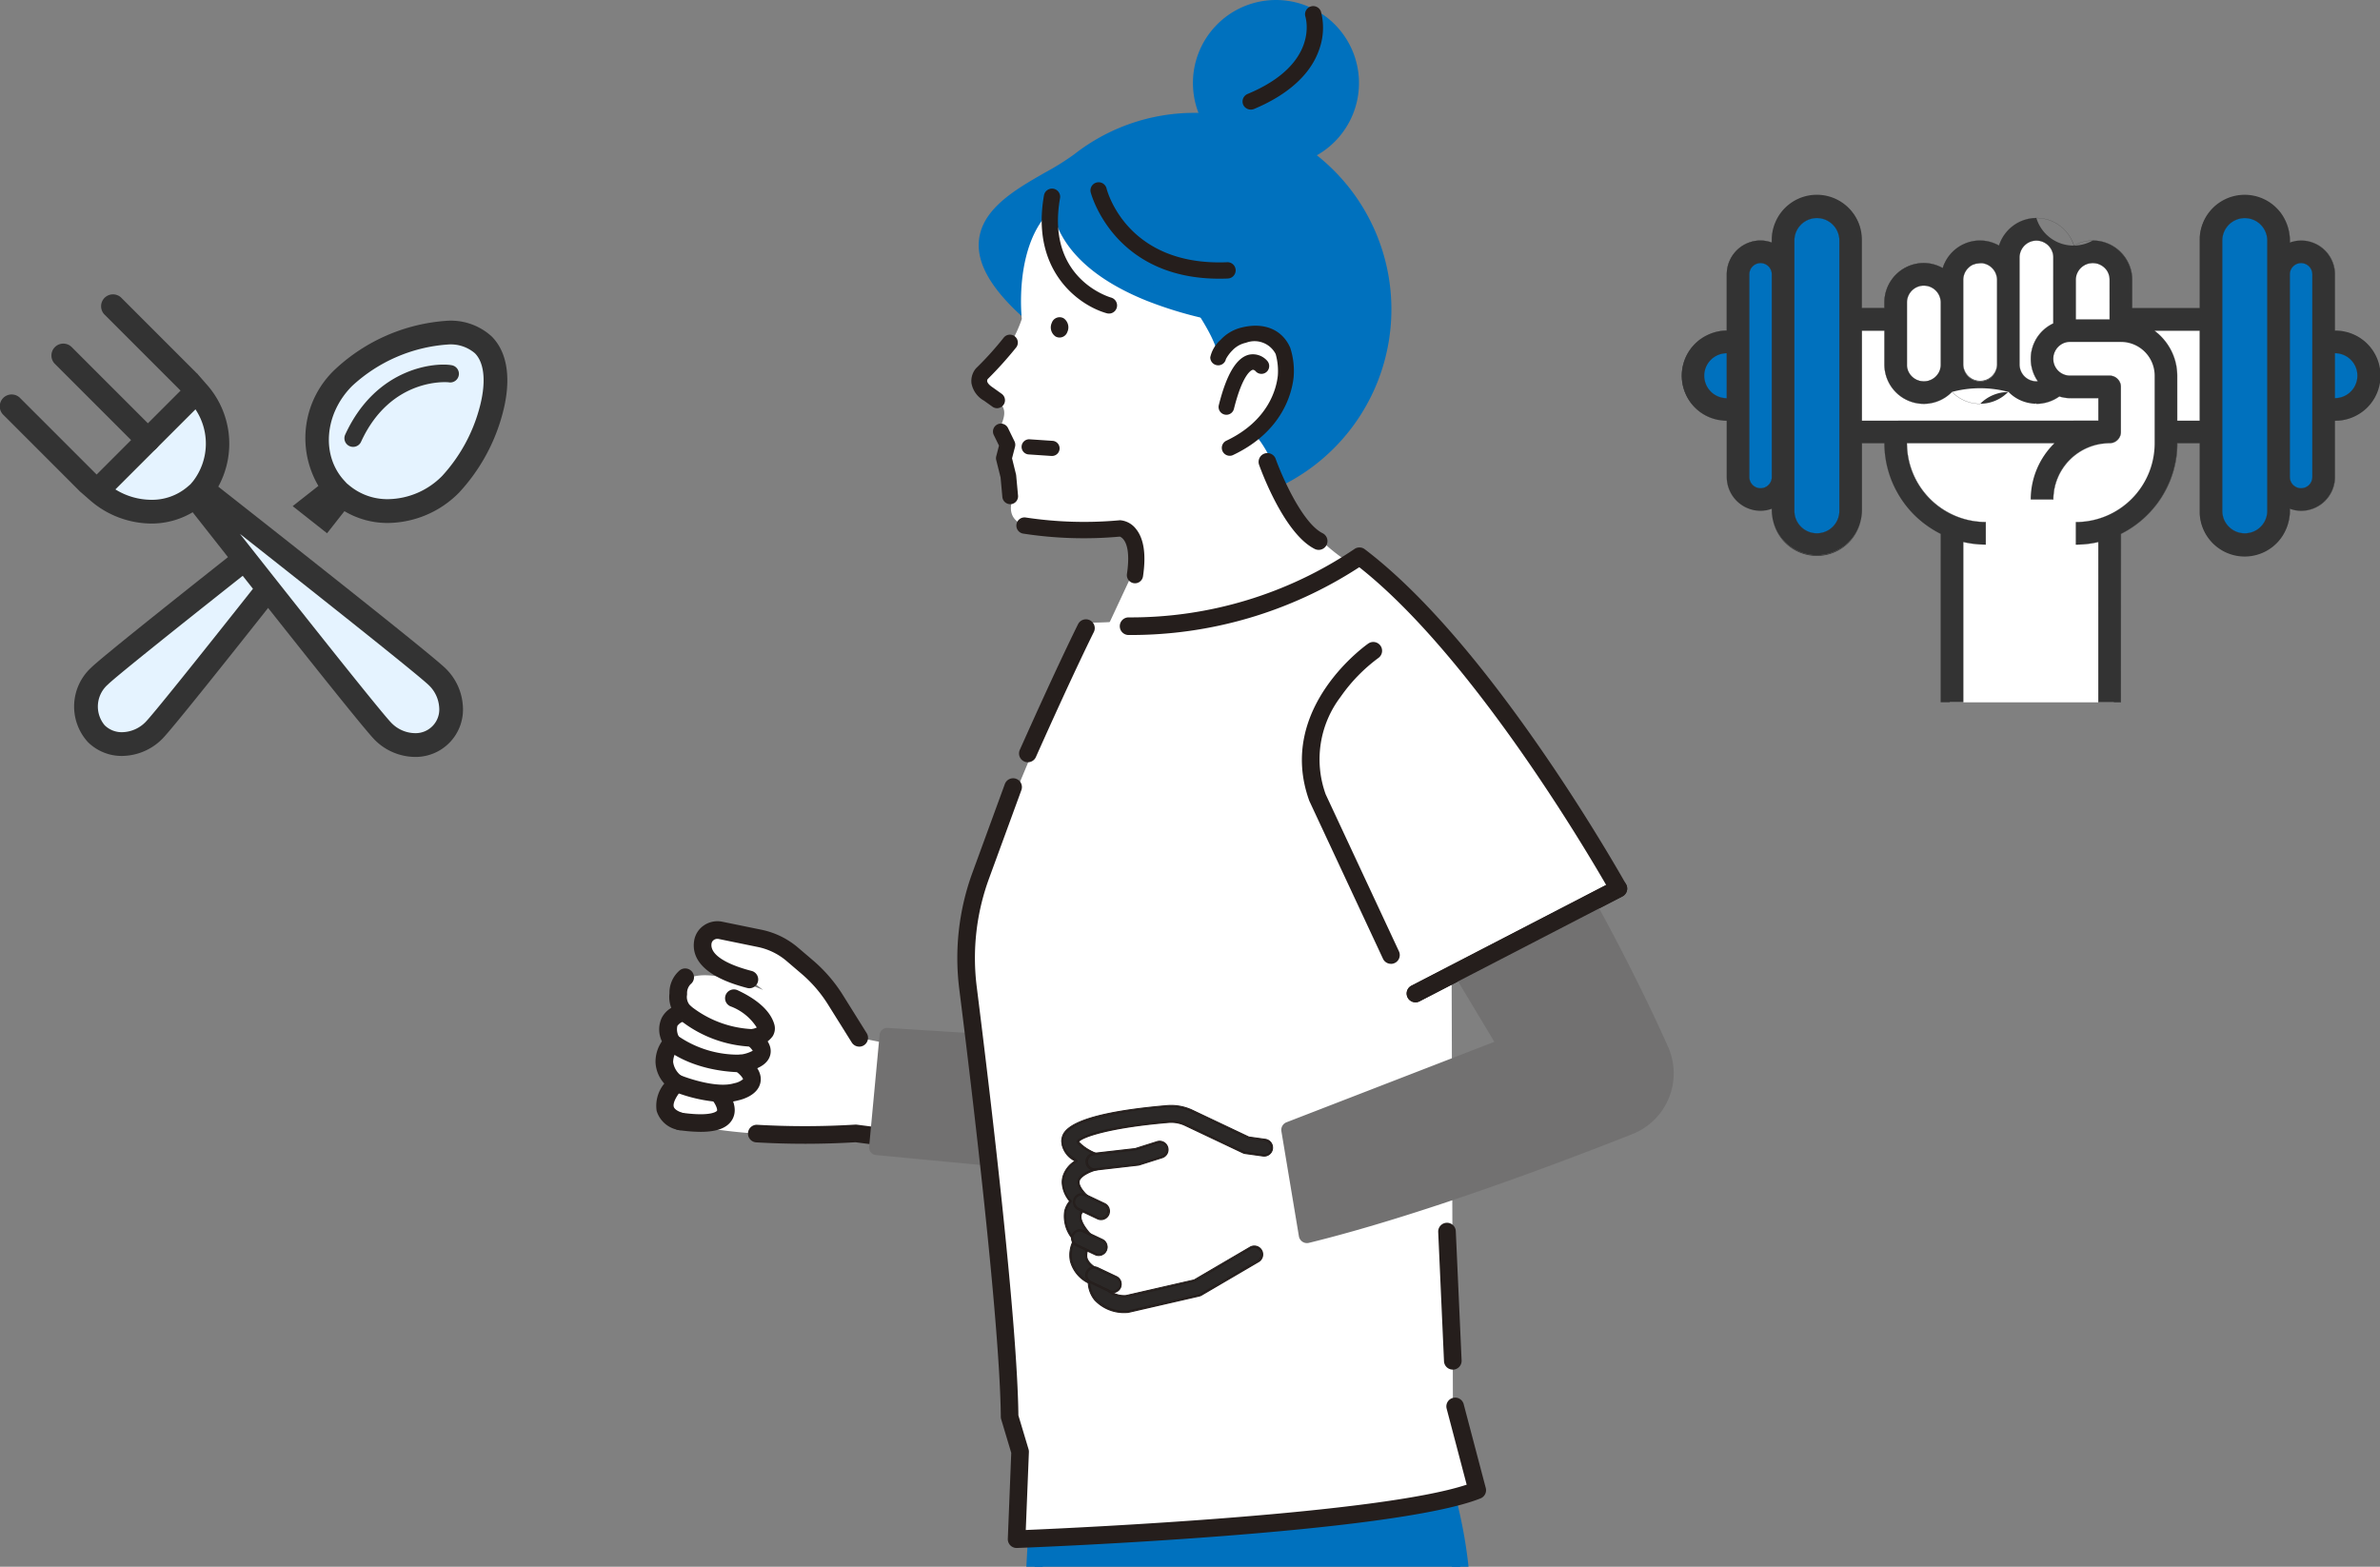 <svg xmlns="http://www.w3.org/2000/svg" width="220.269" height="145"><rect width="100%" height="100%" fill="#808080" stroke="none"/><defs><clipPath id="a"><path data-name="長方形 59497" transform="translate(743 1938)" fill="#e5f3ff" d="M0 0h200v145H0z"/></clipPath></defs><g data-name="environment-img-3-2" transform="translate(-735.096 -1938)" clip-path="url(#a)"><g data-name="グループ 49"><path data-name="パス 1" d="M814.618 2034.049l-3.272-5.236-4.242-3.618-6.3-1.289s-3.022 3.022 3.669 4.748l1.257.97s-7.486-3.306-7.86.374a1.984 1.984 0 00.561 1.684s-2.433.374-1.123 2.807a2.419 2.419 0 00.374 3.743s-2.62 2.62.375 3.556c0 0 4.581 1.758 16.236 1.11l8.775 1.126 1.042-8.086z" fill="#fff"/><path data-name="パス 2" d="M823.07 2044.839a.854.854 0 01-.1-.006l-8.7-1.117a78.208 78.208 0 01-9.183.01.815.815 0 01.1-1.627 76.7 76.7 0 009.063-.016.79.79 0 01.149.005l7.967 1.023.834-6.47a.815.815 0 111.616.208l-.938 7.278a.815.815 0 01-.808.712z" fill="#251e1c"/><path data-name="パス 3" d="M798.058 2042.6a.8.8 0 01-.243-.038 2.542 2.542 0 01-1.947-1.752 3.218 3.218 0 01.71-2.526 3.144 3.144 0 01-.812-1.932 3.3 3.3 0 01.591-1.976 2.552 2.552 0 01-.026-2.158 2.306 2.306 0 01.891-.941 2.811 2.811 0 01-.168-1.337 2.728 2.728 0 01.945-2.131.815.815 0 111.018 1.273 1.17 1.17 0 00-.333.866.91.91 0 01-.015.206 1.178 1.178 0 00.339.948.815.815 0 01-.453 1.381 1.18 1.18 0 00-.768.465 1.414 1.414 0 00.238 1.151.815.815 0 01-.141.962 1.873 1.873 0 00-.49 1.228 1.927 1.927 0 00.811 1.314.815.815 0 01.054 1.2c-.389.394-.917 1.182-.809 1.617.075.3.565.5.85.585a.815.815 0 01-.243 1.593z" fill="#251e1c"/><path data-name="パス 4" d="M814.618 2034.865a.815.815 0 01-.692-.383l-2.196-3.512a12.346 12.346 0 00-2.464-2.857l-1.374-1.173a5.937 5.937 0 00-2.654-1.295l-3.631-.744a.579.579 0 00-.446.091.489.489 0 00-.212.328c-.155.965 1.2 1.892 3.725 2.543a.815.815 0 01-.407 1.578c-4.468-1.153-5.146-3.018-4.927-4.38a2.11 2.11 0 01.895-1.411 2.222 2.222 0 011.7-.347l3.631.743a7.568 7.568 0 013.385 1.652l1.375 1.173a13.982 13.982 0 012.788 3.234l2.194 3.515a.815.815 0 01-.69 1.247z" fill="#251e1c"/><path data-name="パス 5" d="M804.655 2034.869a11.4 11.4 0 01-6.726-2.546.815.815 0 111.006-1.282 9.9 9.9 0 005.723 2.2 1.786 1.786 0 00.476-.144 4.887 4.887 0 00-2.453-1.97.815.815 0 11.685-1.479c1.323.613 2.984 1.662 3.4 3.183a1.363 1.363 0 01-.155 1.064 2.359 2.359 0 01-1.742.963.815.815 0 01-.1.01zm.552-1.557z" fill="#251e1c"/><path data-name="パス 6" d="M803.61 2037.238h-.024c-4.484-.132-6.722-2.055-6.815-2.137a.815.815 0 011.073-1.227 9.8 9.8 0 005.732 1.733 3.193 3.193 0 001.188-.363 2.249 2.249 0 00-.541-.554.815.815 0 011.018-1.273c.964.771 1.343 1.538 1.126 2.276-.356 1.211-2.136 1.486-2.674 1.542a.8.8 0 01-.083.003z" fill="#251e1c"/><path data-name="パス 7" d="M802.012 2040.012a14.029 14.029 0 01-4.643-1.028.815.815 0 01.628-1.5c.883.368 3.5 1.224 5.008.781.021-.006.042-.012.064-.016a1.767 1.767 0 00.8-.375c-.022-.07-.144-.339-.749-.8a.816.816 0 01.988-1.3c.4.307 1.632 1.243 1.358 2.452-.259 1.145-1.666 1.527-2.026 1.607a5.224 5.224 0 01-1.428.179z" fill="#251e1c"/><path data-name="パス 8" d="M799.939 2042.752a14.7 14.7 0 01-1.994-.157.815.815 0 11.224-1.614c2.868.4 3.278-.171 3.282-.176.069-.121-.114-.581-.349-.879a.815.815 0 011.27-1.021c.122.151 1.172 1.509.5 2.7-.437.772-1.385 1.147-2.933 1.147z" fill="#251e1c"/><g data-name="グループ 1" fill="#727171"><path data-name="パス 9" d="M817.208 2033.833l-.971 10.36 19.716 1.868 1.979-10.937z"/><path data-name="パス 10" d="M835.95 2046.773h-.068l-19.713-1.872a.706.706 0 01-.636-.769l.971-10.36a.706.706 0 01.748-.639l20.721 1.295a.707.707 0 01.651.831l-1.979 10.938a.707.707 0 01-.695.576zm-18.944-3.215l18.364 1.744 1.722-9.517-19.244-1.2z"/></g><path data-name="パス 11" d="M916.503 2159.25c.5-1.666-3.333-1-3.333-1l-13.187-4.86-2.573 8.756c5.638 1.611 10.617 3.386 10.617 3.386s6.727 13.123 6.943-1.726c-.005 0 2.221-2.798 1.533-4.556z" fill="#fff"/><path data-name="パス 12" d="M912.816 2171.644c-2.327 0-4.753-4.362-5.472-5.765a.761.761 0 011.354-.694c1.281 2.5 3.312 5.145 4.183 4.931.126-.029 1.238-.458 1.323-6.321a.759.759 0 01.165-.462c.754-.952 1.807-2.827 1.425-3.806a.757.757 0 01-.019-.5v-.007a5.477 5.477 0 00-2.478-.027.77.77 0 01-.392-.036l-3.036-1.119a.761.761 0 01.526-1.427l2.849 1.05c.872-.132 2.914-.324 3.717.582a1.392 1.392 0 01.328 1.162c.513 1.827-1.023 4.122-1.569 4.86-.095 4.823-.867 7.149-2.493 7.529a1.776 1.776 0 01-.411.05z" fill="#251e1c"/><g data-name="グループ 12"><path data-name="パス 13" d="M907.485 2165.692a33.726 33.726 0 001.224 10.235l1.073 6.793s1.085.639-.2 6.418l-1.031 7.445s-.647 3.63 4.507 2.711c0 0 4.361.333 9.585-11.608a42.167 42.167 0 003.13-13.832s7.179-13.167 2.931-16.757l-5.033-.212s-6.26-2.168-10.727.017c0 0 3.25 7.329-1.719 10.852 0 0-.322.011-.774-.972.004-.001-1.894-3.64-2.966-1.09z" fill="#fff"/><g data-name="グループ 3"><g data-name="グループ 2" fill="#251e1c"><path data-name="パス 14" d="M924.47 2184.173c-1.362 4.611-3.558 9.792-7.053 13.484a.594.594 0 11-.863-.817c3.847-4.065 6.041-10.179 7.2-14.594a58.709 58.709 0 001.622-8.752.589.589 0 01.075-.241 45.4 45.4 0 004.008-10.853c.542-3.8-.809-4.621-1.033-4.727l-5.053-.288a.594.594 0 11.068-1.186l5.137.293a.6.6 0 01.115.018c.111.029 2.705.762 1.939 6.082 0 .014 0 .027-.007.041a46 46 0 01-4.077 11.094 59.627 59.627 0 01-2.078 10.446z"/><path data-name="パス 15" d="M916.989 2198.005a.75.75 0 01-.519-.208.758.758 0 01-.029-1.069c3.825-4.042 6.007-10.13 7.164-14.524a59.067 59.067 0 001.618-8.724.753.753 0 01.1-.307 45.545 45.545 0 003.991-10.808c.508-3.567-.679-4.4-.917-4.53l-5.019-.286a.757.757 0 11.086-1.511l5.137.293a.8.8 0 01.146.023c.118.031 2.846.809 2.06 6.262 0 .017-.005.035-.009.052a46.608 46.608 0 01-4.077 11.11 60.132 60.132 0 01-2.085 10.443c-1.726 5.843-4.111 10.4-7.091 13.549a.756.756 0 01-.529.237zm6.427-41.645a.431.431 0 00-.025.862l5.053.288a.162.162 0 01.06.015c.285.135 1.68 1.007 1.125 4.9a45.9 45.9 0 01-4.028 10.91.424.424 0 00-.054.174 59.276 59.276 0 01-1.628 8.78c-1.167 4.431-3.371 10.573-7.243 14.665a.431.431 0 10.626.592c2.943-3.109 5.3-7.624 7.015-13.417a59.684 59.684 0 002.077-10.416.163.163 0 01.02-.064 46.17 46.17 0 004.06-11.05c.75-5.2-1.709-5.9-1.814-5.931a.45.45 0 00-.083-.013l-5.137-.293zm1.058 27.812z"/></g></g><g data-name="グループ 5"><g data-name="グループ 4" fill="#251e1c"><path data-name="パス 16" d="M915.497 2198.927a.593.593 0 01-.289.356c-2.393 1.279-4.552 1.233-6.245-.133a3.009 3.009 0 01-1.071-2.861l1.929-11.039a.594.594 0 111.17.2l-1.929 11.04a1.82 1.82 0 00.646 1.731c1.633 1.318 3.587.733 4.939.01a.594.594 0 01.849.692z"/><path data-name="パス 17" d="M911.927 2200.375a4.78 4.78 0 01-3.067-1.1 3.172 3.172 0 01-1.129-3.016l1.929-11.04a.757.757 0 011.491.261l-1.929 11.04a1.659 1.659 0 00.588 1.576c1.563 1.261 3.451.692 4.76-.007a.757.757 0 011.083.881.752.752 0 01-.369.454 7.18 7.18 0 01-3.357.951zm-1.523-15.453a.429.429 0 00-.423.357l-1.93 11.04a2.847 2.847 0 001.013 2.706c1.639 1.321 3.736 1.361 6.065.116a.43.43 0 00.21-.258.431.431 0 00-.616-.5c-1.4.745-3.417 1.347-5.119-.026a1.984 1.984 0 01-.7-1.886l1.93-11.04a.431.431 0 00-.35-.5.413.413 0 00-.08-.009z"/></g></g><g data-name="グループ 6" fill="#251e1c"><path data-name="パス 18" d="M919.792 2186.507a24.946 24.946 0 01-6.513 11.108.594.594 0 01-.786-.891 24.965 24.965 0 006.774-13.062.594.594 0 111.166.228c-.179.917-.398 1.79-.641 2.617z"/><path data-name="パス 19" d="M912.888 2197.925a.757.757 0 01-.5-1.324 24.823 24.823 0 006.722-12.971.757.757 0 111.485.29 29.033 29.033 0 01-.644 2.632 25.189 25.189 0 01-6.562 11.185.755.755 0 01-.501.188zm6.963-14.582a.43.43 0 00-.242.075.421.421 0 00-.18.272 25.144 25.144 0 01-6.826 13.154.432.432 0 00-.038.609.427.427 0 00.3.145.444.444 0 00.312-.107 24.827 24.827 0 006.465-11.032c.25-.848.465-1.723.637-2.6a.431.431 0 00-.34-.506.439.439 0 00-.089-.009z"/></g><path data-name="パス 20" d="M925.137 2164.606c-.958 3.242-1 5.017-.123 5.276s1.806-1.254 2.764-4.5 1-5.017.123-5.276-1.807 1.257-2.764 4.5z" fill="#e18589"/><g data-name="グループ 7" fill="#251e1c"><path data-name="パス 21" d="M922.345 2164.002a.567.567 0 01-.025.068.594.594 0 01-.781.31c-.174-.075-4.29-1.913-5.7-7.73a.594.594 0 011.155-.28c1.271 5.247 4.978 6.9 5.015 6.919a.594.594 0 01.336.713z"/><path data-name="パス 22" d="M921.774 2164.592a.755.755 0 01-.3-.062c-.178-.077-4.366-1.95-5.793-7.841a.757.757 0 011.471-.356 10 10 0 004.922 6.809.756.756 0 01.426.907.861.861 0 01-.032.088.759.759 0 01-.7.457zm-5.356-8.513a.427.427 0 00-.1.012.432.432 0 00-.318.521c1.389 5.735 5.433 7.544 5.6 7.619a.432.432 0 00.566-.224.593.593 0 00.018-.049.431.431 0 00-.243-.517 10.3 10.3 0 01-5.109-7.03.433.433 0 00-.414-.332z"/></g><g data-name="グループ 8" fill="#251e1c"><path data-name="パス 23" d="M917.28 2186.708a.594.594 0 01-.623.423 9.1 9.1 0 00-6.326 1.954.594.594 0 01-.788-.889 10.2 10.2 0 017.221-2.249.594.594 0 01.516.761z"/><path data-name="パス 24" d="M909.939 2189.398h-.047a.757.757 0 01-.456-1.322 10.37 10.37 0 017.343-2.288.757.757 0 01.686.822.781.781 0 01-.028.148.758.758 0 01-.794.538 8.947 8.947 0 00-6.2 1.914.751.751 0 01-.504.188zm5.964-3.326a10.083 10.083 0 00-6.251 2.246.431.431 0 10.572.645 9.271 9.271 0 016.449-1.995.435.435 0 00.451-.306.451.451 0 00.017-.086.432.432 0 00-.391-.466 9.457 9.457 0 00-.847-.038z"/></g><path data-name="パス 25" d="M920.818 2179.826a.99.99 0 01-1.6.467l-.956-.828a9.292 9.292 0 01-3.176-6.458l-.1-1.838a6.188 6.188 0 00-1.1-3.186l-.9-1.1a.99.99 0 011.532-1.257l.927 1.132a.759.759 0 01.042.057 8.168 8.168 0 011.48 4.242l.105 1.838a7.3 7.3 0 002.5 5.074l.956.828a.991.991 0 01.29 1.029z" fill="#e18589"/><g data-name="グループ 9" fill="#251e1c"><path data-name="パス 26" d="M921.435 2156.207a.594.594 0 01-.677.415c-.224-.041-.45-.076-.674-.105a15.713 15.713 0 00-6.525.63 10.854 10.854 0 011 7.4c0 .014-.009.028-.014.042-1.244 3.284-3.53 3.314-3.627 3.313a.594.594 0 01-.561-.4l-.188-.555a2.065 2.065 0 00-2.148-1.408 87.153 87.153 0 002.631 17.209.594.594 0 01-1.157.272c-2.773-11.78-2.669-17.742-2.664-17.99a.594.594 0 01.418-.553 3.25 3.25 0 014.047 2.078l.022.066a3.717 3.717 0 002.106-2.435 10.084 10.084 0 00-1.23-7.084.6.6 0 01-.043-.485.6.6 0 01.333-.354 16.536 16.536 0 017.751-.928c.244.031.492.07.736.115a.594.594 0 01.477.692c-.003.025-.008.045-.013.065z"/><path data-name="パス 27" d="M910.066 2183.645a.756.756 0 01-.735-.584c-2.773-11.775-2.674-17.781-2.669-18.031a.756.756 0 01.533-.706 3.415 3.415 0 014.216 2.088 3.742 3.742 0 001.856-2.281 9.865 9.865 0 00-1.221-6.946.758.758 0 01.37-1.069 16.641 16.641 0 017.834-.938c.247.032.5.071.745.117a.757.757 0 01.608.882c0 .025-.011.052-.019.078a.754.754 0 01-.862.53 8.97 8.97 0 00-.665-.1 15.4 15.4 0 00-6.275.568 10.964 10.964 0 01.928 7.342.525.525 0 01-.019.057c-1.275 3.369-3.653 3.415-3.777 3.415a.756.756 0 01-.714-.514l-.188-.555a1.9 1.9 0 00-1.8-1.306h-.025a88.61 88.61 0 002.621 17.029.756.756 0 01-.564.91.76.76 0 01-.178.014zm-1.859-19.146a3.145 3.145 0 00-.916.137.43.43 0 00-.3.4c-.005.248-.1 6.214 2.66 17.949a.431.431 0 10.839-.2 87.542 87.542 0 01-2.633-17.254.164.164 0 01.148-.166 2.226 2.226 0 012.317 1.518l.188.555a.43.43 0 00.407.293c.112 0 2.274-.043 3.472-3.208a10.645 10.645 0 00-.981-7.308.163.163 0 01.1-.227 15.779 15.779 0 016.594-.636c.227.029.457.065.682.107a.428.428 0 00.491-.3.445.445 0 00.01-.043.432.432 0 00-.346-.5 15.072 15.072 0 00-.728-.114 16.3 16.3 0 00-7.667.916.431.431 0 00-.211.609 10.192 10.192 0 011.246 7.2 3.893 3.893 0 01-2.213 2.552.163.163 0 01-.125-.008.16.16 0 01-.082-.094l-.022-.066a3.088 3.088 0 00-2.925-2.112z"/></g><g data-name="グループ 10" fill="#251e1c"><path data-name="パス 28" d="M920.906 2181.356a.594.594 0 01-1.157-.263c.167-1.051.311-2.144.427-3.25a45.206 45.206 0 011.061-7.492c.015-.046.909-2.744 1.546-5.749 1.085-5.12.555-6.878.142-7.47a.594.594 0 11.974-.68c2.116 3.035-1.15 13.115-1.529 14.255a45.317 45.317 0 00-1.01 7.223v.025a62.657 62.657 0 01-.436 3.325.621.621 0 01-.018.076z"/><path data-name="パス 29" d="M920.335 2181.944a.758.758 0 01-.747-.876c.166-1.047.309-2.137.425-3.242a44.809 44.809 0 011.066-7.521c.1-.3.94-2.9 1.542-5.737 1.073-5.059.566-6.772.168-7.343a.757.757 0 011.242-.866c2.159 3.1-1.126 13.252-1.508 14.4a45.093 45.093 0 00-1 7.182q-.181 1.739-.44 3.366a.928.928 0 01-.022.1.759.759 0 01-.726.537zm3.076-25.583a.431.431 0 00-.353.678c.428.614.982 2.417-.116 7.6a60.913 60.913 0 01-1.548 5.758 44.589 44.589 0 00-1.056 7.461 62.433 62.433 0 01-.428 3.265.431.431 0 00.839.191.467.467 0 00.013-.056c.171-1.077.317-2.193.434-3.315a45.568 45.568 0 011.017-7.277c.378-1.137 3.62-11.15 1.552-14.116a.427.427 0 00-.278-.177.392.392 0 00-.076-.012z"/></g><g data-name="グループ 11" fill="#251e1c"><path data-name="パス 30" d="M912.243 2170.658a.594.594 0 01-1.148-.031l-.753-3.186a.594.594 0 111.156-.273l.753 3.186a.592.592 0 01-.008.304z"/><path data-name="パス 31" d="M911.673 2171.251a.759.759 0 01-.737-.583l-.753-3.186a.757.757 0 011.474-.348l.753 3.186a.766.766 0 01-.01.388.757.757 0 01-.727.543zm-.753-4.374a.431.431 0 00-.42.53l.753 3.186a.431.431 0 00.833.023.424.424 0 00.006-.221l-.753-3.186a.431.431 0 00-.419-.336zm1.323 3.785z"/></g><path data-name="パス 32" d="M912.757 2180.382a.825.825 0 01-.722.589 6.836 6.836 0 00-2.241.718.825.825 0 01-.788-1.45 8.456 8.456 0 012.89-.912.825.825 0 01.861 1.056z" fill="#282322"/><path data-name="パス 33" d="M911.886 2176.159a.825.825 0 01-.723.589 6.722 6.722 0 00-2.24.717.825.825 0 11-.788-1.449 8.439 8.439 0 012.89-.912.825.825 0 01.86 1.055z" fill="#282322"/><path data-name="パス 34" d="M911.014 2171.936a.824.824 0 01-.722.589 6.713 6.713 0 00-2.24.718.825.825 0 01-.789-1.45 8.463 8.463 0 012.891-.912.825.825 0 01.891.753.812.812 0 01-.031.302z" fill="#282322"/></g><path data-name="パス 35" d="M816.442 2205.233c1.727.216.431-3.453.431-3.453l2.591-13.814-9.066-1.079c-.647 5.828-1.566 11.034-1.566 11.034s-11.816 8.824 2.861 6.557c.001-.001 3.13 1.726 4.749.755z" fill="#fff"/><path data-name="パス 36" d="M815.201 2206.288a8.908 8.908 0 01-3.642-1.021c-4.771.712-7.192.339-7.839-1.2-.972-2.316 3.318-5.755 4.656-6.754a.76.76 0 01.91 1.219c-2.247 1.679-4.509 4.125-4.164 4.948.051.12.66 1.144 6.454.249a.761.761 0 01.483.085c1.064.584 3.089 1.312 3.99.77a.753.753 0 01.486-.1h.007a5.5 5.5 0 00-.387-2.447.76.76 0 01-.03-.392l.747-3.984a.76.76 0 111.495.28l-.71 3.788c.275.838.806 2.819.046 3.762a1.392 1.392 0 01-1.09.517 3.292 3.292 0 01-1.412.28zm1.4-1.807z" fill="#251e1c"/><g data-name="グループ 13" fill="#727171"><path data-name="パス 37" d="M808.132 2193.469s2.59-29.462.324-43.384c0 0-2.266-6.475-.971-11.332 0 0 10.371-26.894 15.228-31.75l17.807 15.541-15.228 22.361s1.942 17.159-1.943 33.024l-3.561 16.836s-8.419 2.913-11.656-1.296z"/><path data-name="パス 38" d="M813.95 2196.511c-2.369 0-4.878-.574-6.42-2.578a.761.761 0 01-.155-.53c.026-.293 2.548-29.437.341-43.131-.252-.743-2.25-6.9-.966-11.714.007-.026.016-.052.025-.078.426-1.1 10.485-27.1 15.4-32.014a.762.762 0 011.038-.035l17.806 15.544a.761.761 0 01.129 1l-15.072 22.132c.228 2.315 1.612 18.3-1.989 33.006l-3.556 16.812a.76.76 0 01-.5.561 20.745 20.745 0 01-6.081 1.025zm-5.033-3.286c2.6 2.949 8.609 1.425 10.219.947l3.469-16.4c3.812-15.567 1.951-32.611 1.931-32.781a.76.76 0 01.127-.514l14.848-21.8-16.736-14.606c-4.782 5.756-14.132 29.8-14.566 30.922-1.2 4.565.943 10.783.965 10.845a.761.761 0 01.033.129c2.13 13.083-.024 40.056-.291 43.258z"/></g><g data-name="グループ 14" fill="#727171"><path data-name="パス 39" d="M847.317 2123.84l6.914 22.894a8.036 8.036 0 006.511 5.756s38.607 9.785 41.2 11.727c0 0 4.784-.215 5.648-9.713l-21.232-11.368s-9.065-5.18-15.972-4.317c0 0-3.641-23.721-3.964-26.311z"/><path data-name="パス 40" d="M901.945 2164.976a.758.758 0 01-.456-.152c-1.81-1.357-25.444-7.673-40.9-11.593a8.739 8.739 0 01-7.083-6.3l-6.907-22.87a.761.761 0 01.34-.874l19.1-11.331a.761.761 0 011.143.56c.287 2.3 3.244 21.61 3.853 25.58 6.945-.468 15.341 4.272 15.707 4.482l21.203 11.355a.761.761 0 01.4.739c-.913 10.042-6.149 10.393-6.371 10.4zm-53.722-40.787l6.742 22.324.014.057a7.233 7.233 0 005.906 5.171l.049.01c3.855.978 36.9 9.389 41.17 11.675.816-.175 3.9-1.307 4.68-8.492l-20.783-11.128c-.106-.061-8.941-5.055-15.519-4.233a.758.758 0 01-.846-.639c-.135-.882-3.047-19.862-3.809-25.188z"/></g><g data-name="グループ 15" fill="#0071be"><path data-name="パス 41" d="M815.555 2111.292l14.926-21.771.974-17.481 34.319-4.533s7.447 14.893 3.562 26.872l-3.238 7.447 2.914 17.807-22.987 8.418-2.59-6.475-4.419 5.251z"/><path data-name="パス 42" d="M846.023 2128.809a.762.762 0 01-.707-.479l-2.119-5.3-3.6 4.28a.759.759 0 01-1 .145l-23.458-15.533a.76.76 0 01-.208-1.064l14.806-21.6.959-17.271a.76.76 0 01.66-.712l34.318-4.533a.761.761 0 01.78.414 51.606 51.606 0 013.293 9.09c1.281 4.862 2.376 11.993.312 18.357-.008.023-.016.046-.026.068l-3.148 7.241 2.878 17.586a.76.76 0 01-.489.837l-22.987 8.418a.762.762 0 01-.264.056zm-2.59-8a.712.712 0 01.121.01.761.761 0 01.585.468l2.316 5.79 21.7-7.948-2.813-17.186a.765.765 0 01.053-.426l3.223-7.413c3.334-10.343-2.093-23.141-3.3-25.776l-33.144 4.377-.936 16.854a.758.758 0 01-.132.388l-14.486 21.135 22.248 14.732 3.983-4.732a.761.761 0 01.582-.27z"/></g><path data-name="パス 43" d="M844.187 2122.567a.815.815 0 01-.6-1.361l15.109-16.691a.815.815 0 011.208 1.093l-15.112 16.693a.812.812 0 01-.605.266z" fill="#251e1c"/><path data-name="パス 44" d="M845.502 1948.445a18.022 18.022 0 00-10.977 3.83 24.106 24.106 0 01-2.683 1.68c-2.8 1.6-5.978 3.42-6.159 6.475-.156 2.635 2.056 5.61 6.759 9.093 3.208 2.375 4.232 5.483 5.136 8.225 1.209 3.665 2.35 7.128 8.3 7.065a18.43 18.43 0 003-.276 18.188 18.188 0 00-3.38-36.092z" fill="#0071be"/><path data-name="パス 45" d="M853.482 1982.287c-.675-1.89-1.938-4-2.4-4.081l.3-.148a.177.177 0 010-.126 26.506 26.506 0 00.82-3.27.174.174 0 00-.056-.153l-3.593-3.351a.18.18 0 00-.115-.048l-.448-.018a.179.179 0 01-.17-.158c-.542-3.984-11.055-15.327-11.055-15.327-8.414.568-7.1 11.888-7.1 11.907a11.653 11.653 0 01-2.916 4.643 2.809 2.809 0 00-.795 1.693 1.144 1.144 0 00.547 1.078 1.174 1.174 0 00.477.157c.454.08 1.478.434.878 1.984a1.878 1.878 0 00.109 1.409 1.761 1.761 0 01.117 1.071 2.357 2.357 0 00.226 1.673 3.3 3.3 0 01.386 1.133l.081.472a4.007 4.007 0 01-.082 1.8c-.167.9.09 2.292 3.258 2.262l5.841-.1a4.353 4.353 0 011.928.927.182.182 0 01.066.108l.488 2.472a.179.179 0 01-.1.2l-2.429 5.2c-.407 2.121-2.167 5.117 4.451 5.117 9.492 0 19.193-9.927 19.193-9.927a16.759 16.759 0 01-7.907-8.599z" fill="#fff"/><g data-name="グループ 16" fill="#251e1c"><path data-name="パス 46" d="M825.564 1972.22a.5.5 0 01.053-.051 29.751 29.751 0 002.525-2.8.546.546 0 11.839.7 34.5 34.5 0 01-2.613 2.9.508.508 0 00-.09.355 1.208 1.208 0 00.606.707l.812.579a.545.545 0 01-.228.981.54.54 0 01-.406-.094l-.784-.56a2.161 2.161 0 01-1.083-1.48 1.616 1.616 0 01.369-1.237z"/><path data-name="パス 47" d="M827.507 1975.77h-.01a.729.729 0 01-.547-.127l-.784-.561a2.33 2.33 0 01-1.16-1.61 1.816 1.816 0 01.415-1.38.761.761 0 01.07-.068 29.585 29.585 0 002.5-2.777.734.734 0 111.129.938 35.221 35.221 0 01-2.614 2.9.316.316 0 00-.047.2c.025.165.215.375.523.577l.818.584a.734.734 0 01-.3 1.32zm.994-6.4a.356.356 0 00-.213.123 29.834 29.834 0 01-2.547 2.823.3.3 0 00-.034.033 1.417 1.417 0 00-.323 1.079 1.985 1.985 0 001 1.347l.79.565a.356.356 0 00.266.061.357.357 0 00.145-.641l-.811-.579a1.347 1.347 0 01-.683-.833.7.7 0 01.121-.49l.031-.035a34.405 34.405 0 002.592-2.874.357.357 0 00-.336-.579z"/></g><g data-name="グループ 17" fill="#251e1c"><path data-name="パス 48" d="M828.699 1984.56a.638.638 0 00.529-.7l-.172-1.865a.606.606 0 00-.015-.082l-.37-1.5.283-1.092a.637.637 0 00-.045-.441l-.6-1.227a.638.638 0 00-1.146.562l.5 1.015-.264 1.019a.637.637 0 000 .313l.4 1.616.167 1.823a.639.639 0 00.7.564z"/><path data-name="パス 49" d="M828.722 1984.652h-.007l-.041.005a.732.732 0 01-.808-.647l-.168-1.824-.4-1.6a.734.734 0 010-.359l.255-.985-.482-.983a.732.732 0 111.315-.645l.6 1.227a.733.733 0 01.052.506l-.277 1.069.364 1.477a.738.738 0 01.017.094l.172 1.866a.732.732 0 01-.592.799zm-.038-.185a.549.549 0 00.451-.6l-.172-1.866a.523.523 0 00-.012-.068l-.375-1.524.289-1.114a.542.542 0 00-.038-.376l-.6-1.227a.544.544 0 00-.976.479l.513 1.046-.273 1.053a.543.543 0 000 .267l.4 1.616.17 1.837a.544.544 0 00.6.479z"/></g><path data-name="パス 50" d="M833.88 1968.723a.764.764 0 01-1.09.421 1.02 1.02 0 01-.349-1.27.764.764 0 011.09-.421 1.021 1.021 0 01.349 1.27z" fill="#251e1c"/><g data-name="グループ 19"><path data-name="パス 51" d="M847.838 1971.084s.006-.287.77-1.138a3.15 3.15 0 011.635-.931 2.9 2.9 0 013.587 1.463 6.281 6.281 0 01.258 2.367c-.177 1.64-1.164 4.7-5.181 6.611z" fill="#fff"/><g data-name="グループ 18" fill="#251e1c"><path data-name="パス 52" d="M848.331 1979.729a.638.638 0 01.3-.85c3.958-1.879 4.689-4.894 4.82-6.1a5.785 5.785 0 00-.208-2.042 2.289 2.289 0 00-2.856-1.1 2.51 2.51 0 00-1.307.736 3.517 3.517 0 00-.618.832.638.638 0 01-1.265-.133 2.99 2.99 0 01.934-1.552 3.776 3.776 0 011.963-1.125c2-.473 3.611.212 4.318 1.828a6.756 6.756 0 01.308 2.691c-.153 1.423-1 4.964-5.541 7.119a.638.638 0 01-.85-.3zm.128-8.512zm.016-.117zm0 0zm0 0z"/><path data-name="パス 53" d="M849.034 1980.173h-.007a.736.736 0 01-.782-.409.734.734 0 01.348-.976c3.916-1.858 4.638-4.834 4.766-6.028a5.767 5.767 0 00-.2-1.994 2.2 2.2 0 00-2.748-1.044 2.411 2.411 0 00-1.258.707 3.479 3.479 0 00-.6.805.722.722 0 01-.729.576.732.732 0 01-.717-.748 3.011 3.011 0 01.958-1.612 3.866 3.866 0 012.012-1.154c2.044-.486 3.7.22 4.427 1.882a6.883 6.883 0 01.316 2.739c-.155 1.438-1.011 5.019-5.6 7.194a.74.74 0 01-.186.062zm-.618-.488a.546.546 0 00.58.3.52.52 0 00.144-.045c4.5-2.135 5.337-5.637 5.488-7.044a6.648 6.648 0 00-.3-2.643c-.688-1.572-2.261-2.232-4.21-1.774a3.681 3.681 0 00-1.915 1.1 2.976 2.976 0 00-.91 1.49.544.544 0 001.078.114.95.95 0 01.035-.076h-.024.024-.025.025l.014-.026.05.015-.05-.015-.037-.011.037.011a4.463 4.463 0 01.591-.773 2.6 2.6 0 011.355-.765 2.373 2.373 0 012.964 1.152 5.782 5.782 0 01.216 2.09c-.132 1.225-.871 4.279-4.874 6.178a.544.544 0 00-.258.724zm.058-8.59z"/></g></g><g data-name="グループ 21"><g data-name="グループ 20" fill="#251e1c"><path data-name="パス 54" d="M848.702 1976.285a.626.626 0 00.506-.466c.825-3.284 1.64-3.642 1.8-3.68a.423.423 0 01.361.143.622.622 0 00.879.079.632.632 0 00.08-.887 1.664 1.664 0 00-1.59-.559c-1.131.256-2.028 1.761-2.741 4.6a.627.627 0 00.71.771z"/><path data-name="パス 55" d="M848.725 1976.377h-.01a.721.721 0 01-.818-.887c.722-2.877 1.642-4.4 2.812-4.668a1.765 1.765 0 011.684.591.724.724 0 01.164.529.718.718 0 01-1.268.4s-.136-.142-.267-.111c-.089.022-.9.311-1.726 3.612a.721.721 0 01-.571.534zm2.1-5.384l-.068.013c-1.093.248-1.967 1.73-2.67 4.531a.533.533 0 00.6.655.534.534 0 00.429-.4c.817-3.253 1.634-3.692 1.864-3.749a.5.5 0 01.455.172.523.523 0 00.36.191.535.535 0 00.388-.122.525.525 0 00.189-.362.537.537 0 00-.122-.392 1.573 1.573 0 00-1.429-.537z"/></g></g><g data-name="グループ 22" fill="#0071be"><path data-name="パス 56" d="M849.387 1967.232s-15.541-1.983-16.277-10.781l8.786-3.676 3.332 3.37z"/><path data-name="パス 57" d="M849.518 1967.976a.751.751 0 01-.226.005 36.509 36.509 0 01-8.048-2.139c-5.487-2.2-8.559-5.426-8.885-9.327a.754.754 0 01.461-.759l8.786-3.676a.755.755 0 01.828.165l3.332 3.37a.752.752 0 01.17.265l4.158 11.087a.755.755 0 01-.576 1.008zm-15.589-11.049c1.044 6.274 10.773 8.677 14.292 9.345l-3.642-9.711-2.861-2.894z"/></g><path data-name="パス 58" d="M840.271 1991.971a.755.755 0 01-.877-.854c.433-2.914-.469-3.386-.662-3.453a36.723 36.723 0 01-8.972-.284.755.755 0 01.277-1.484 35.975 35.975 0 008.669.255.777.777 0 01.1 0 2.062 2.062 0 011.424.8c.732.9.952 2.371.652 4.384a.754.754 0 01-.611.636z" fill="#251e1c"/><path data-name="パス 59" d="M837.858 1967.009a.752.752 0 01-.331-.017c-2.552-.707-7.052-3.9-5.81-10.913a.754.754 0 111.485.263c-1.307 7.391 4.483 9.126 4.73 9.2a.755.755 0 01-.074 1.47z" fill="#251e1c"/><path data-name="パス 60" d="M848.779 1963.769a.8.8 0 01-.1.011c-10.47.4-12.623-7.911-12.643-7.995a.755.755 0 011.466-.36c.075.3 1.914 7.2 11.12 6.847a.754.754 0 01.161 1.5z" fill="#251e1c"/><path data-name="パス 61" d="M852.999 1938.002a7.684 7.684 0 107.869 7.5 7.684 7.684 0 00-7.869-7.5z" fill="#0071be"/><path data-name="パス 62" d="M850.094 1947.413a.762.762 0 00.111.377.79.79 0 00.982.284c2.259-.948 5.125-2.695 6.057-5.662a5.877 5.877 0 00.1-3.356.757.757 0 00-1.438.469c.059.19 1.286 4.413-5.345 7.171a.756.756 0 00-.467.717z" fill="#251e1c"/><g data-name="グループ 23"><path data-name="パス 63" d="M869.562 2067.858l-.117-39.408 15.429-8.212s-12.126-21.763-23.959-30.76c0 0-12.3 6.152-25.253 6.152l-6.527 15.6-.272-.382-3.006 8.216a22.1 22.1 0 00-1.172 10.348c1.245 9.9 3.773 31.018 3.854 39.714l.972 3.238-.324 8.094s34.538-1.3 42.632-4.533l-2.047-7.77z" fill="#fff"/><path data-name="パス 64" d="M866.096 2030.764a.815.815 0 01-.375-1.539l18.024-9.323c-2.191-3.794-12.644-21.359-22.848-29.407a38.706 38.706 0 01-21.35 6.274.815.815 0 110-1.63 37 37 0 0020.871-6.306.816.816 0 01.99 0c4.979 3.783 10.563 10.156 16.6 18.94 4.48 6.521 7.55 12.015 7.581 12.07a.815.815 0 01-.338 1.12l-18.781 9.713a.812.812 0 01-.374.088z" fill="#251e1c"/></g><g data-name="グループ 24"><path data-name="線 1" fill="#fff" d="M869.554 2063.942l-.539-11.979"/><path data-name="パス 65" d="M869.551 2064.758a.815.815 0 01-.813-.778l-.537-11.978a.815.815 0 011.628-.073l.539 11.979a.815.815 0 01-.777.851z" fill="#251e1c"/></g><path data-name="パス 66" d="M863.83 2027.202a.816.816 0 01-.739-.471l-6.8-14.569c-.01-.023-.02-.046-.028-.069-3.092-8.589 5.4-14.49 5.489-14.548a.815.815 0 01.917 1.347 15.373 15.373 0 00-3.5 3.6 9.55 9.55 0 00-1.384 9.018l6.783 14.535a.815.815 0 01-.738 1.16z" fill="#251e1c"/><g data-name="グループ 35"><path data-name="パス 67" d="M836.386 2045.515s-4.06.95-1.159 3.733c0 0-2.083.909.2 3.458 0 0-1.81 2.14 1.187 3.561 0 0-.445 2.359 2.771 2.415l6.522-1.5 6.978-3.361 10.085-5.532-4.828-3.233-7.689-1.076-5.33-2.528a3.806 3.806 0 00-1.955-.355c-3.39.295-13.497 1.439-6.782 4.418z" fill="#fff"/><g data-name="グループ 26"><path data-name="パス 68" d="M833.466 2047.462a2.865 2.865 0 00.713 1.7 2.107 2.107 0 00-.488.956 3.234 3.234 0 00.845 2.639 2.826 2.826 0 00-.315 1.923 3.123 3.123 0 001.655 2.008 2.651 2.651 0 00.582 1.565 3.643 3.643 0 002.911 1.143.71.71 0 00.172-.018l6.522-1.5a.712.712 0 00.2-.08l5.253-3.077a.716.716 0 00-.723-1.235l-5.158 3.033-6.328 1.451a2.3 2.3 0 01-1.74-.613 1.317 1.317 0 01-.255-.952.718.718 0 00-.4-.78c-.52-.246-1.166-.66-1.295-1.233a1.639 1.639 0 01.351-1.223.72.72 0 00-.017-.935c-.654-.731-.962-1.37-.867-1.8a.844.844 0 01.425-.521.715.715 0 00.209-1.172c-.615-.59-.9-1.108-.807-1.458.147-.543 1.165-.951 1.635-1.063a.716.716 0 00.125-1.351c-1.706-.757-1.829-1.2-1.83-1.2.188-.429 2.632-1.356 8.379-1.846a3.1 3.1 0 011.588.289l5.33 2.527a.711.711 0 00.208.062l1.649.23a.716.716 0 00.2-1.417l-1.54-.215-5.231-2.481a4.528 4.528 0 00-2.322-.421c-9.288.792-9.565 2.443-9.67 3.064-.137.823.487 1.482 1.282 2a2.571 2.571 0 00-1.181 1.446 1.978 1.978 0 00-.067.555z" fill="#2b2827"/><g data-name="グループ 25"><path data-name="パス 69" d="M833.476 2046.879a2.546 2.546 0 011.126-1.43c-.934-.624-1.346-1.3-1.23-2.005.107-.634.39-2.319 9.726-3.116a4.6 4.6 0 012.354.427l5.222 2.477 1.531.214a.778.778 0 11-.215 1.541l-1.649-.23a.8.8 0 01-.226-.068l-5.33-2.528a3.035 3.035 0 00-1.556-.283c-5.738.489-8.075 1.412-8.315 1.786.051.092.344.5 1.786 1.14a.778.778 0 01-.136 1.468c-.44.105-1.451.507-1.589 1.018-.085.325.2.833.79 1.4a.778.778 0 01-.226 1.274.779.779 0 00-.39.478c-.089.411.213 1.034.853 1.75a.784.784 0 01.018 1.016 1.582 1.582 0 00-.338 1.17c.123.548.754.95 1.261 1.19a.779.779 0 01.431.845 1.253 1.253 0 00.241.9 2.237 2.237 0 001.686.59l6.31-1.447 5.15-3.017a.778.778 0 11.786 1.342l-5.252 3.077a.783.783 0 01-.219.087l-6.522 1.5a.789.789 0 01-.187.02 3.7 3.7 0 01-2.958-1.166 2.712 2.712 0 01-.594-1.567 3.171 3.171 0 01-1.655-2.032 2.877 2.877 0 01.3-1.93 3.269 3.269 0 01-.832-2.659 2.161 2.161 0 01.468-.945 2.9 2.9 0 01-.695-1.7 2.04 2.04 0 01.075-.587zm.749 2.327a2.043 2.043 0 00-.474.928 3.184 3.184 0 00.833 2.588.061.061 0 01.006.067 2.767 2.767 0 00-.309 1.881 3.069 3.069 0 001.625 1.967.063.063 0 01.031.051 2.6 2.6 0 00.568 1.528 3.584 3.584 0 002.863 1.12.643.643 0 00.157-.017l6.522-1.5a.666.666 0 00.184-.073l5.252-3.077a.654.654 0 00-.661-1.128l-5.158 3.022a.064.064 0 01-.017.007l-6.328 1.451h-.016a2.358 2.358 0 01-1.787-.636 1.388 1.388 0 01-.267-1 .656.656 0 00-.362-.712c-.532-.253-1.2-.679-1.329-1.275a1.68 1.68 0 01.364-1.276.66.66 0 00-.015-.854c-.667-.747-.981-1.407-.882-1.859a.9.9 0 01.46-.564.654.654 0 00.191-1.071c-.631-.6-.922-1.143-.824-1.519.167-.616 1.3-1.015 1.68-1.107a.654.654 0 00.115-1.233c-1.743-.773-1.861-1.224-1.865-1.243a.074.074 0 010-.038c.2-.467 2.674-1.392 8.431-1.883a3.161 3.161 0 011.62.294l5.33 2.528a.66.66 0 00.19.056l1.649.231a.653.653 0 00.181-1.294l-1.54-.216a.059.059 0 01-.018-.005l-5.231-2.481a4.464 4.464 0 00-2.291-.415c-8.282.706-9.453 2.057-9.613 3.012-.111.673.31 1.324 1.255 1.932a.063.063 0 01.029.051.058.058 0 01-.029.054 2.228 2.228 0 00-.522 3.624.063.063 0 010 .08z" fill="#282322"/><path data-name="パス 70" d="M833.324 2043.435c.108-.645.4-2.357 9.77-3.157a4.643 4.643 0 012.38.432l5.216 2.473 1.524.213a.828.828 0 01-.229 1.64l-1.649-.23a.836.836 0 01-.24-.072l-5.33-2.527a2.982 2.982 0 00-1.53-.278c-5.588.476-7.941 1.359-8.26 1.739a4.279 4.279 0 001.746 1.092.828.828 0 01-.145 1.562c-.479.115-1.427.52-1.553.982-.081.307.2.8.776 1.348a.828.828 0 01-.238 1.355.732.732 0 00-.364.443c-.086.4.213 1 .842 1.706a.834.834 0 01.019 1.081 1.534 1.534 0 00-.328 1.127c.119.529.736.921 1.234 1.156a.828.828 0 01.459.9 1.2 1.2 0 00.231.865 2.189 2.189 0 001.643.571l6.3-1.444 5.143-3.013a.828.828 0 11.837 1.428l-5.253 3.077a.829.829 0 01-.233.093l-6.522 1.5a.843.843 0 01-.2.021 3.75 3.75 0 01-3-1.184 2.76 2.76 0 01-.6-1.569 3.2 3.2 0 01-1.656-2.051 2.921 2.921 0 01.292-1.936 3.294 3.294 0 01-.822-2.674 2.205 2.205 0 01.453-.935 2.924 2.924 0 01-.681-1.7 2.1 2.1 0 01.074-.6 2.561 2.561 0 011.086-1.417 2.206 2.206 0 01-1.208-1.856 1.449 1.449 0 01.016-.161zm1.306 2.055a2.5 2.5 0 00-1.106 1.4 2.008 2.008 0 00-.071.57 2.852 2.852 0 00.685 1.67.049.049 0 010 .063 2.1 2.1 0 00-.457.923 3.224 3.224 0 00.823 2.618.05.05 0 010 .053 2.835 2.835 0 00-.3 1.9 3.123 3.123 0 001.632 2 .05.05 0 01.025.04 2.667 2.667 0 00.583 1.538 3.657 3.657 0 002.92 1.147.72.72 0 00.176-.019l6.522-1.5a.736.736 0 00.205-.081l5.252-3.077a.728.728 0 10-.736-1.257l-5.15 3.017a.044.044 0 01-.014.005l-6.31 1.447h-.013a2.283 2.283 0 01-1.723-.608 1.3 1.3 0 01-.251-.943.729.729 0 00-.4-.791c-.517-.245-1.161-.656-1.288-1.224a1.65 1.65 0 01.348-1.212.734.734 0 00-.016-.952c-.65-.728-.955-1.364-.865-1.794a.832.832 0 01.419-.513.728.728 0 00.211-1.192c-.61-.584-.9-1.1-.8-1.446.146-.538 1.158-.942 1.625-1.053a.729.729 0 00.127-1.374c-1.436-.637-1.748-1.05-1.809-1.162a.05.05 0 010-.051c.288-.448 2.811-1.336 8.353-1.808a3.078 3.078 0 011.581.287l5.33 2.527a.738.738 0 00.211.064l1.649.23a.728.728 0 10.2-1.443l-1.531-.214h-.015l-5.223-2.477a4.547 4.547 0 00-2.329-.422c-9.3.793-9.576 2.45-9.68 3.074-.115.686.292 1.345 1.208 1.956a.049.049 0 01.022.041.051.051 0 01-.018.043zm-1.183-2.034c.163-.971 1.342-2.344 9.658-3.053a4.514 4.514 0 012.316.42l5.235 2.482 1.54.215a.703.703 0 01-.194 1.393l-1.649-.231a.722.722 0 01-.2-.061l-5.33-2.528a3.118 3.118 0 00-1.594-.289 39.126 39.126 0 00-6.289.949c-1.416.365-2.013.706-2.1.912 0 0 .127.45 1.837 1.208a.7.7 0 01-.123 1.327c-.375.09-1.483.48-1.644 1.071-.094.356.194.88.81 1.471a.7.7 0 01-.2 1.151.854.854 0 00-.433.53c-.1.435.214 1.081.87 1.816a.71.71 0 01.015.92 1.641 1.641 0 00-.353 1.233c.13.577.779.994 1.3 1.242a.7.7 0 01.39.764 1.348 1.348 0 00.257.964 2.314 2.314 0 001.753.617l6.331-1.453 5.158-3.022a.703.703 0 01.711 1.214l-5.252 3.077a.705.705 0 01-.2.078l-6.522 1.5a.726.726 0 01-.169.018 3.632 3.632 0 01-2.9-1.138 2.645 2.645 0 01-.579-1.557.013.013 0 00-.006-.01 3.114 3.114 0 01-1.649-2 2.818 2.818 0 01.314-1.916.011.011 0 000-.013 3.235 3.235 0 01-.843-2.629 2.094 2.094 0 01.486-.951.01.01 0 000-.008v-.008a2.274 2.274 0 01.542-3.7s-.007-.017-.007-.021c-.9-.578-1.33-1.2-1.292-1.842a1.293 1.293 0 01.005-.142zm1.33 2.088a2.179 2.179 0 00-.51 3.55.111.111 0 01.024.068.11.11 0 01-.028.077 2 2 0 00-.462.906 3.139 3.139 0 00.824 2.547.109.109 0 01.01.122 2.712 2.712 0 00-.3 1.847 3.021 3.021 0 001.6 1.935.111.111 0 01.056.092 2.548 2.548 0 00.557 1.5 3.54 3.54 0 002.826 1.1.621.621 0 00.146-.015l6.522-1.5a.621.621 0 00.17-.067l5.252-3.077a.604.604 0 10-.611-1.042l-5.156 3.021a.1.1 0 01-.033.013l-6.327 1.452a.133.133 0 01-.029 0 2.4 2.4 0 01-1.824-.654 1.429 1.429 0 01-.277-1.043.6.6 0 00-.335-.658c-.542-.257-1.218-.693-1.356-1.309a1.738 1.738 0 01.374-1.319.609.609 0 00-.013-.789c-.679-.76-1-1.436-.894-1.9a.95.95 0 01.489-.6.6.6 0 00.177-.989c-.643-.617-.94-1.174-.837-1.568.173-.638 1.326-1.049 1.717-1.142a.6.6 0 00.461-.532.61.61 0 00-.355-.607c-1.735-.769-1.883-1.228-1.895-1.282a.122.122 0 01.008-.065c.126-.288.916-.639 2.166-.961a39.275 39.275 0 016.306-.952 3.214 3.214 0 011.645.3l5.33 2.528a.6.6 0 00.175.052l1.649.231a.6.6 0 00.681-.514v-.046a.607.607 0 00-.519-.636l-1.54-.216a.127.127 0 01-.033-.009l-5.231-2.481a4.417 4.417 0 00-2.265-.411 30.028 30.028 0 00-7.838 1.409c-1.412.571-1.664 1.165-1.731 1.561-.106.652.307 1.286 1.232 1.882a.1.1 0 01.05.081.091.091 0 010 .024.113.113 0 01-.049.085z" fill="#251e1c"/></g></g><g data-name="グループ 28"><path data-name="パス 71" d="M835.671 2045.53v.068a.716.716 0 00.793.629l3.948-.453a.781.781 0 00.134-.029l2.088-.662a.716.716 0 00-.433-1.364l-2.022.641-3.879.445a.716.716 0 00-.629.725z" fill="#2b2827"/><g data-name="グループ 27"><path data-name="パス 72" d="M836.296 2044.743l3.867-.442 2.022-.641a.777.777 0 01.977.506.781.781 0 01-.051.594.772.772 0 01-.456.383l-2.088.661a.732.732 0 01-.146.031l-3.947.454a.779.779 0 01-.862-.684v-.073a.774.774 0 01.684-.789zm6.747-.54a.653.653 0 00-.82-.425l-2.034.643-3.879.445a.654.654 0 10.15 1.3l3.947-.453a.676.676 0 00.123-.026l2.088-.662a.652.652 0 00.425-.82z" fill="#282322"/><path data-name="パス 73" d="M836.291 2044.694l3.858-.441 2.022-.641a.826.826 0 011.038.539.826.826 0 01-.538 1.039l-2.088.662a.824.824 0 01-.156.034l-3.947.453a.828.828 0 01-.917-.728c0-.026 0-.052-.005-.077v-.067a.824.824 0 01.733-.773zm-.633.836v.069a.729.729 0 00.807.64l3.947-.453a.736.736 0 00.137-.029l2.088-.662a.722.722 0 00.426-.358.73.73 0 00.048-.556.728.728 0 00-.914-.474l-2.032.643-3.867.443a.725.725 0 00-.645.738zm.648-.713l3.869-.443 2.034-.643a.7.7 0 01.882.458.689.689 0 01.033.2.7.7 0 01-.491.684l-2.088.662a.722.722 0 01-.132.028l-3.947.454a.7.7 0 01-.779-.619.765.765 0 010-.127.7.7 0 01.618-.653zm6.72-.428a.616.616 0 00-.028-.171.6.6 0 00-.758-.393l-2.043.646-3.879.445a.604.604 0 00.138 1.2l3.947-.454a.621.621 0 00.114-.024l2.088-.662a.6.6 0 00.421-.54c-.002-.015-.001-.031-.001-.046z" fill="#251e1c"/></g></g><g data-name="グループ 30"><path data-name="パス 74" d="M834.512 2049.264a.716.716 0 00.409.632l1.748.829a.716.716 0 00.614-1.293l-1.749-.829a.716.716 0 00-1.023.661z" fill="#2b2827"/><g data-name="グループ 29"><path data-name="パス 75" d="M834.525 2048.916a.779.779 0 011.036-.37l1.748.829a.778.778 0 01-.667 1.406l-1.748-.829a.778.778 0 01-.37-1.036zm2.732.572l-1.748-.829a.654.654 0 10-.56 1.181l1.748.829a.654.654 0 00.87-.31.647.647 0 00.063-.293.653.653 0 00-.374-.578z" fill="#282322"/><path data-name="パス 76" d="M834.48 2048.895a.829.829 0 011.1-.393l1.748.829a.83.83 0 11-.709 1.5l-1.749-.829a.825.825 0 01-.473-.731v-.065a.834.834 0 01.083-.311zm2.808.526l-1.748-.829a.73.73 0 00-.97.346.737.737 0 00-.07.327.726.726 0 00.416.643l1.749.829a.73.73 0 00.97-.346.716.716 0 00.069-.268.729.729 0 00-.416-.706zm-2.7-.472a.7.7 0 01.937-.334l1.748.829a.7.7 0 01.4.622.692.692 0 01-.067.315.7.7 0 01-.936.334l-1.749-.829a.7.7 0 01-.4-.621v-.055a.7.7 0 01.072-.262zm2.987 1.119a.6.6 0 00-.345-.534l-1.748-.829a.604.604 0 10-.517 1.091l1.749.829a.6.6 0 00.861-.508c.005-.018.005-.034.005-.05z" fill="#251e1c"/></g></g><g data-name="グループ 32"><path data-name="パス 77" d="M834.334 2052.606a.716.716 0 00.409.633l1.749.829a.716.716 0 00.613-1.293l-1.748-.829a.716.716 0 00-1.022.661z" fill="#2b2827"/><g data-name="グループ 31"><path data-name="パス 78" d="M834.347 2052.258a.78.78 0 011.036-.37l1.748.829a.778.778 0 01-.667 1.406l-1.748-.829a.778.778 0 01-.37-1.037zm2.731.572l-1.748-.829a.654.654 0 00-.87.31.662.662 0 00-.063.293.651.651 0 00.374.577l1.749.829a.654.654 0 00.87-.31.644.644 0 00.063-.292.654.654 0 00-.375-.577z" fill="#282322"/><path data-name="パス 79" d="M834.302 2052.237a.829.829 0 011.1-.394l1.748.829a.83.83 0 01-.71 1.5l-1.748-.829a.824.824 0 01-.473-.731.645.645 0 010-.065.835.835 0 01.083-.31zm2.808.525l-1.748-.829a.729.729 0 00-1.04.673.726.726 0 00.416.643l1.748.829a.728.728 0 00.624-1.316zm-2.7-.472a.7.7 0 01.936-.334l1.749.829a.7.7 0 01.4.622.7.7 0 01-.466.675.7.7 0 01-.538-.027l-1.748-.829a.7.7 0 01-.4-.621v-.055a.713.713 0 01.068-.26zm2.987 1.119a.6.6 0 00-.345-.534l-1.749-.829a.604.604 0 10-.517 1.091l1.748.829a.6.6 0 00.861-.508c.006-.016.006-.032.006-.049z" fill="#251e1c"/></g></g><g data-name="グループ 34"><path data-name="パス 80" d="M835.642 2056.04a.716.716 0 00.409.632l1.748.829a.716.716 0 10.614-1.293l-1.748-.829a.716.716 0 00-1.023.661z" fill="#2b2827"/><g data-name="グループ 33"><path data-name="パス 81" d="M835.655 2055.693a.779.779 0 011.036-.37l1.748.829a.778.778 0 11-.667 1.406l-1.748-.829a.775.775 0 01-.445-.687.789.789 0 01.076-.349zm2.732.572l-1.748-.829a.654.654 0 10-.56 1.181l1.748.829a.654.654 0 00.87-.311.643.643 0 00.063-.292.654.654 0 00-.374-.573z" fill="#282322"/><path data-name="パス 82" d="M835.61 2055.672a.829.829 0 011.1-.393l1.749.829a.83.83 0 01-.709 1.5l-1.748-.829a.824.824 0 01-.473-.731v-.065a.829.829 0 01.081-.311zm2.808.526l-1.748-.829a.73.73 0 00-.97.346.74.74 0 00-.07.327.726.726 0 00.416.643l1.749.829a.728.728 0 00.624-1.316zm-2.7-.472a.7.7 0 01.936-.334l1.748.829a.703.703 0 11-.6 1.271l-1.748-.829a.7.7 0 01-.4-.621.51.51 0 010-.055.693.693 0 01.069-.262zm2.987 1.119a.6.6 0 00-.345-.534l-1.748-.829a.6.6 0 00-.8.287.591.591 0 00-.059.271.6.6 0 00.345.533l1.749.829a.6.6 0 00.861-.508l.002-.05z" fill="#251e1c"/></g></g></g><g data-name="グループ 36" fill="#727171"><path data-name="パス 83" d="M854.44 2042.575l20.073-7.77-3.881-6.475 11.656-6.151s3.545 6.382 6.488 13a5.286 5.286 0 01-2.871 7.073c-6.838 2.7-19.679 7.552-29.842 10.036z"/><path data-name="パス 84" d="M856.059 2053.048a.76.76 0 01-.75-.636l-1.619-9.713a.76.76 0 01.476-.834l19.231-7.444-3.421-5.7a.761.761 0 01.3-1.064l11.655-6.151a.761.761 0 011.02.3c.035.064 3.595 6.487 6.518 13.061a6.045 6.045 0 01-3.286 8.089c-6.793 2.687-19.716 7.569-29.941 10.068a.766.766 0 01-.183.024zm-.766-9.988l1.382 8.29c10-2.53 22.366-7.2 28.947-9.807a4.467 4.467 0 002.513-2.485 4.516 4.516 0 00-.057-3.571c-2.356-5.3-5.13-10.5-6.1-12.287l-10.282 5.427 3.472 5.786a.761.761 0 01-.378 1.1z"/></g><path data-name="パス 85" d="M857.138 1988.891a.811.811 0 01-.364-.086c-2.8-1.4-4.919-7.143-5.151-7.793a.815.815 0 011.535-.548c.571 1.6 2.464 5.943 4.345 6.884a.815.815 0 01-.365 1.544z" fill="#251e1c"/><path data-name="パス 86" d="M832.439 1980.198h-.048l-2.116-.142a.702.702 0 01.094-1.4l2.116.142a.7.7 0 01-.046 1.4z" fill="#251e1c"/><g data-name="グループ 47"><path data-name="パス 87" d="M808.585 2197.418a33.717 33.717 0 00-9.887 2.915l-6.519 2.192s-.449 1.177-6.36.878l-7.513.226s-3.688-.032-1.921 4.9c0 0 .4 4.355 13.044 7.513a42.153 42.153 0 0014.161.777s14.181 4.881 17.011.093l-.631-5s1.092-6.534-1.807-10.574c0 0-6.684 4.427-10.987.117 0 0-.065-.315.829-.926.002-.001 3.273-2.48.58-3.111z" fill="#fff"/><g data-name="グループ 38"><g data-name="グループ 37" fill="#251e1c"><path data-name="パス 88" d="M793.198 2217.249c-4.774-.573-10.249-1.874-14.472-4.7a.594.594 0 01.661-.987c4.65 3.114 11.045 4.257 15.592 4.666a58.659 58.659 0 008.9.139.589.589 0 01.25.034 45.39 45.39 0 0011.37 2.14c3.842-.1 4.421-1.569 4.488-1.808l-.56-5.03a.594.594 0 111.181-.131l.569 5.114a.59.59 0 010 .116c-.01.114-.3 2.795-5.672 2.927h-.042a46.014 46.014 0 01-11.619-2.167 59.744 59.744 0 01-10.646-.313z"/><path data-name="パス 89" d="M815.489 2219.89h-.033a46.415 46.415 0 01-11.633-2.165 60.18 60.18 0 01-10.644-.313c-6.049-.726-10.942-2.317-14.543-4.729a.757.757 0 01.843-1.258c4.623 3.1 10.989 4.232 15.516 4.639a58.9 58.9 0 008.871.139.762.762 0 01.319.042 45.632 45.632 0 0011.323 2.131c3.6-.095 4.226-1.4 4.314-1.661l-.556-5a.757.757 0 111.5-.167l.569 5.114a.782.782 0 010 .148c-.011.12-.314 2.94-5.831 3.077zm-11.643-2.494a.165.165 0 01.055.009 46.017 46.017 0 0011.572 2.158c5.259-.129 5.535-2.67 5.544-2.778a.457.457 0 000-.085l-.569-5.114a.431.431 0 00-.765-.222.428.428 0 00-.092.317l.56 5.03a.167.167 0 01-.005.063c-.086.3-.713 1.824-4.641 1.927a45.987 45.987 0 01-11.43-2.15.412.412 0 00-.181-.024 59.261 59.261 0 01-8.928-.139c-4.565-.411-10.988-1.559-15.668-4.693a.431.431 0 10-.48.717c3.558 2.383 8.4 3.956 14.4 4.676a59.623 59.623 0 0010.616.309z"/></g></g><g data-name="グループ 40"><g data-name="グループ 39" fill="#251e1c"><path data-name="パス 90" d="M777.152 2210.866a.593.593 0 01-.4-.226c-1.661-2.146-1.976-4.283-.912-6.18a3.008 3.008 0 012.641-1.533l11.207.059a.594.594 0 11-.006 1.188l-11.207-.059a1.821 1.821 0 00-1.6.926c-1.026 1.83-.123 3.659.815 4.871a.594.594 0 01-.541.953z"/><path data-name="パス 91" d="M777.222 2211.033a.752.752 0 01-.092-.005.752.752 0 01-.508-.287c-1.7-2.2-2.024-4.4-.925-6.359a3.171 3.171 0 012.767-1.616h.018l11.207.059a.757.757 0 010 1.514l-11.207-.059h-.008a1.658 1.658 0 00-1.448.843c-.983 1.752-.106 3.518.8 4.691a.757.757 0 01-.6 1.221zm-.053-.329a.426.426 0 00.315-.087.432.432 0 00.077-.6c-.968-1.251-1.9-3.143-.828-5.051a1.985 1.985 0 011.732-1.01h.01l11.207.059a.4.4 0 00.305-.125.43.43 0 00-.3-.737l-11.207-.059h-.016a2.844 2.844 0 00-2.482 1.45c-1.029 1.836-.719 3.911.9 6a.429.429 0 00.29.164z"/></g></g><g data-name="グループ 41" fill="#251e1c"><path data-name="パス 92" d="M790.118 2213.027a24.946 24.946 0 01-12.04-4.568.594.594 0 01.748-.923 24.965 24.965 0 0014.01 4.5.594.594 0 01-.031 1.188 29.307 29.307 0 01-2.687-.197z"/><path data-name="パス 93" d="M792.821 2213.385h-.02c-.9-.023-1.811-.089-2.7-.2a25.181 25.181 0 01-12.123-4.6.757.757 0 01.953-1.177 24.867 24.867 0 0013.912 4.461.745.745 0 01.527.233.757.757 0 01-.545 1.281zm-2.684-.52c.882.106 1.78.171 2.672.193a.413.413 0 00.308-.118.431.431 0 00.014-.611.422.422 0 00-.3-.132 25.2 25.2 0 01-14.109-4.534.431.431 0 00-.543.67 24.84 24.84 0 0011.957 4.532z"/></g><path data-name="パス 94" d="M812.602 2214.64c-3.356-.4-5.114-.147-5.222.76s1.538 1.571 4.895 1.974 5.114.147 5.223-.76-1.54-1.571-4.896-1.974z" fill="#e18589"/><g data-name="グループ 42" fill="#251e1c"><path data-name="パス 95" d="M812.732 2211.786a.548.548 0 01-.071-.013.594.594 0 01-.436-.718c.045-.185 1.17-4.549 6.67-6.909a.594.594 0 11.468 1.091c-4.961 2.129-5.975 6.06-5.984 6.1a.594.594 0 01-.647.449z"/><path data-name="パス 96" d="M812.802 2211.953a.824.824 0 01-.089-.005.693.693 0 01-.092-.017.756.756 0 01-.555-.915c.046-.187 1.187-4.627 6.764-7.02a.757.757 0 11.6 1.391 9.993 9.993 0 00-5.891 5.989.757.757 0 01-.737.577zm6.326-7.692a.426.426 0 00-.169.035c-5.43 2.33-6.532 6.617-6.576 6.8a.431.431 0 00.316.521.419.419 0 00.05.009.429.429 0 00.469-.325 10.294 10.294 0 016.079-6.211.431.431 0 00-.171-.827z"/></g><g data-name="グループ 43" fill="#251e1c"><path data-name="パス 97" d="M789.499 2210.583a.594.594 0 01-.521-.544 9.1 9.1 0 00-2.983-5.911.594.594 0 01.745-.925 10.2 10.2 0 013.422 6.744.595.595 0 01-.664.636z"/><path data-name="パス 98" d="M789.569 2210.75a.877.877 0 01-.09-.005.759.759 0 01-.664-.694 9.012 9.012 0 00-2.924-5.8.757.757 0 01.951-1.178 10.379 10.379 0 013.482 6.857.758.758 0 01-.7.814zm-.052-.329a.423.423 0 00.085 0 .431.431 0 00.4-.463 10.026 10.026 0 00-3.362-6.63.438.438 0 00-.316-.093.431.431 0 00-.225.764 9.189 9.189 0 013.044 6.025.431.431 0 00.374.397z"/></g><path data-name="パス 99" d="M796.878 2212.925a.991.991 0 01-.728-1.5l.657-1.081a9.29 9.29 0 015.838-4.21l1.795-.411a6.185 6.185 0 002.958-1.617l.937-1.075a.99.99 0 011.492 1.3l-.962 1.1a1.204 1.204 0 01-.049.052 8.167 8.167 0 01-3.936 2.167l-1.795.41a7.3 7.3 0 00-4.587 3.307l-.657 1.081a.991.991 0 01-.963.477z" fill="#e18589"/><g data-name="グループ 44" fill="#251e1c"><path data-name="パス 100" d="M820.265 2209.587a.6.6 0 01-.523-.6c0-.227 0-.456-.008-.682a15.714 15.714 0 00-1.711-6.328 10.851 10.851 0 01-7.125 2.221l-.044-.007c-3.445-.677-3.856-2.927-3.872-3.022a.594.594 0 01.3-.62l.516-.278a2.066 2.066 0 001.029-2.353 87.151 87.151 0 00-16.54 5.467.594.594 0 01-.462-1.095c11.152-4.7 17.047-5.594 17.293-5.63a.594.594 0 01.616.319 3.25 3.25 0 01-1.369 4.34l-.061.033a3.716 3.716 0 002.753 1.67 10.084 10.084 0 006.78-2.4.594.594 0 01.875.146 16.534 16.534 0 012.208 7.487c.01.246.013.5.009.745a.594.594 0 01-.6.586.634.634 0 01-.064.001z"/><path data-name="パス 101" d="M820.335 2209.754h-.01c-.027 0-.053 0-.078-.005a.756.756 0 01-.666-.763c0-.224 0-.45-.009-.673a15.4 15.4 0 00-1.607-6.092 11.031 11.031 0 01-7.084 2.141l-.057-.01c-3.557-.7-3.985-3.055-4-3.156a.756.756 0 01.388-.79l.516-.278a1.9 1.9 0 00.983-2.019 88.545 88.545 0 00-16.352 5.427.757.757 0 01-1-.983.75.75 0 01.407-.412c11.189-4.717 17.088-5.605 17.333-5.641a.755.755 0 01.785.407 3.415 3.415 0 01-1.355 4.505 3.737 3.737 0 002.559 1.449 9.878 9.878 0 006.645-2.363.756.756 0 011.115.186 16.733 16.733 0 012.234 7.567c.01.249.013.5.01.754a.759.759 0 01-.757.749zm-.053-.329h.054a.432.432 0 00.431-.425c0-.245 0-.493-.01-.737a16.377 16.377 0 00-2.183-7.407.432.432 0 00-.635-.106 10.19 10.19 0 01-6.9 2.431 3.894 3.894 0 01-2.882-1.755.163.163 0 01.065-.221l.061-.034a3.09 3.09 0 001.306-4.121.43.43 0 00-.446-.231c-.244.035-6.1.918-17.254 5.619a.431.431 0 00.336.794 87.489 87.489 0 0116.572-5.477.164.164 0 01.188.118 2.228 2.228 0 01-1.11 2.538l-.516.278a.43.43 0 00-.221.45c.015.091.405 2.233 3.743 2.89a10.7 10.7 0 007.042-2.187.156.156 0 01.133-.026.161.161 0 01.107.084 15.764 15.764 0 011.729 6.4c.009.228.012.461.009.691a.431.431 0 00.381.434z"/></g><g data-name="グループ 45" fill="#251e1c"><path data-name="パス 102" d="M795.38 2213.264a.594.594 0 01.066-1.184 62.502 62.502 0 003.275-.122 45.191 45.191 0 017.564-.2c.048.007 2.857.438 5.927.564 5.229.216 6.874-.6 7.389-1.107a.594.594 0 11.833.847c-2.639 2.593-13.124 1.055-14.31.872a45.338 45.338 0 00-7.29.211h-.024a62.26 62.26 0 01-3.352.125.626.626 0 01-.078-.006z"/><path data-name="パス 103" d="M813.711 2213.706a55.028 55.028 0 01-7.611-.615 45.717 45.717 0 00-7.248.211q-1.753.113-3.392.129a.639.639 0 01-.1-.005.757.757 0 01.083-1.509c1.061-.01 2.16-.051 3.267-.122a45.823 45.823 0 017.594-.2c.5.076 3.084.447 5.914.564 5.167.211 6.772-.573 7.268-1.061a.757.757 0 111.061 1.08c-1.209 1.185-4.01 1.528-6.836 1.528zm-9.548-1.032a17.318 17.318 0 011.981.094c1.185.183 11.6 1.706 14.177-.827a.431.431 0 00.005-.609.432.432 0 00-.61-.005c-.534.525-2.218 1.373-7.51 1.154a60.347 60.347 0 01-5.933-.564 45.542 45.542 0 00-7.534.2 62.314 62.314 0 01-3.292.123.431.431 0 00-.048.859.54.54 0 00.056 0 62.974 62.974 0 003.344-.125c.051.001 2.915-.3 5.369-.3z"/></g><g data-name="グループ 46" fill="#251e1c"><path data-name="パス 104" d="M804.482 2202.939a.594.594 0 01-.161-1.137l3.016-1.274a.594.594 0 11.463 1.094l-3.016 1.275a.592.592 0 01-.302.042z"/><path data-name="パス 105" d="M804.552 2203.105a.79.79 0 01-.089-.005.76.76 0 01-.608-.458.756.756 0 01.4-.992l3.016-1.275a.758.758 0 01.579 0 .75.75 0 01.413.407.758.758 0 01-.4.992l-3.016 1.274a.761.761 0 01-.295.057zm-.051-.329a.413.413 0 00.219-.031l3.016-1.274a.431.431 0 10-.336-.794l-3.015 1.274a.431.431 0 00.116.825z"/></g><path data-name="パス 106" d="M794.982 2205.069a.825.825 0 01-.7-.614 6.836 6.836 0 00-1.082-2.09.826.826 0 011.3-1.019 8.457 8.457 0 011.382 2.7.825.825 0 01-.594 1 .834.834 0 01-.306.023z" fill="#282322"/><path data-name="パス 107" d="M799 2203.504a.825.825 0 01-.7-.614 6.719 6.719 0 00-1.081-2.089.826.826 0 011.3-1.019 8.457 8.457 0 011.382 2.7.825.825 0 01-.594 1 .814.814 0 01-.307.022z" fill="#282322"/><path data-name="パス 108" d="M803.017 2201.939a.824.824 0 01-.7-.614 6.719 6.719 0 00-1.082-2.089.826.826 0 011.3-1.02 8.457 8.457 0 011.382 2.7.825.825 0 01-.9 1.025z" fill="#282322"/></g><path data-name="パス 109" d="M866.102 2030.763a.815.815 0 01-.375-1.539l18.778-9.713a.815.815 0 11.749 1.448l-18.778 9.713a.814.814 0 01-.374.091z" fill="#251e1c"/><path data-name="パス 110" d="M829.183 2081.266a.816.816 0 01-.814-.847l.318-7.958-.932-3.107a.813.813 0 01-.034-.226c-.082-8.773-2.718-30.63-3.848-39.62a23.01 23.01 0 011.216-10.729l3.005-8.216a.815.815 0 011.531.56l-3.006 8.215a21.376 21.376 0 00-1.129 9.966c1.4 11.151 3.759 31.088 3.859 39.692l.938 3.127a.817.817 0 01.034.267l-.289 7.211c5.273-.223 32.669-1.5 40.805-4.194l-1.857-7.051a.815.815 0 011.576-.415l2.047 7.77a.815.815 0 01-.485.964c-8.132 3.253-41.488 4.537-42.9 4.59z" fill="#251e1c"/><g data-name="グループ 48"><path data-name="パス 111" d="M835.599 1996.132s-1.692 3.346-5.377 11.6" fill="#fff"/><path data-name="パス 112" d="M830.222 2008.546a.815.815 0 01-.743-1.147c3.651-8.176 5.377-11.6 5.394-11.635a.815.815 0 011.455.736c-.017.033-1.729 3.431-5.361 11.564a.815.815 0 01-.745.482z" fill="#251e1c"/></g></g></g><g data-name="グループ 14"><path data-name="パス 437419" d="M22.904 48l19.538 16.71a9.808 9.808 0 01-1.97 3.09 6.827 6.827 0 01-2.905 1.507L20.904 50z" fill="#e5f3ff"/><path data-name="パス 437420" d="M24.52 54.645l-12.9 14.663a9.808 9.808 0 01-3.092-1.969 6.827 6.827 0 01-1.507-2.905L22.52 52.645z" fill="#e5f3ff"/><path data-name="パス 437421" d="M44.462 30.868s2.595 7.906-.778 11.167l-2.248 2.543c-3.378 3.265-7.74 3.382-11.002.008s-1.914-6.66 1.462-9.923l1.438-1.39c3.375-3.263 11.128-2.405 11.128-2.405z" fill="#e5f3ff"/><path data-name="パス 437422" d="M19.156 44.347l-2.114 1.804c-3.375 3.263-7.706.005-7.706.005l9.126-9.983s4.07 4.912.694 8.174z" fill="#e5f3ff"/><g data-name="グループ 13"><g data-name="グループ 11"><path data-name="パス 27" d="M38.396 70.053a5.321 5.321 0 01-3.719-1.583c-1.163-1.163-10.768-13.33-16.846-21.061a7.444 7.444 0 01-3.838 1.045 8.724 8.724 0 01-5.719-2.207l-.885-.774 10.878-10.877.773.886a8.252 8.252 0 011.162 9.556c7.731 6.078 19.9 15.683 21.061 16.847a5.305 5.305 0 011.575 3.444 4.388 4.388 0 01-4.443 4.725zM22.207 49.41c8.148 10.343 13.311 16.789 14.028 17.505a3.107 3.107 0 002.164.938 2.191 2.191 0 002.247-2.4 3.111 3.111 0 00-.934-2.013c-.72-.719-7.166-5.882-17.505-14.03zM10.68 45.295a6.36 6.36 0 003.316.961 5.054 5.054 0 003.339-1.187l.286-.244.244-.286a5.705 5.705 0 00.225-6.653z" fill="#333"/></g><path data-name="パス 28" d="M13.688 41.829a1.094 1.094 0 01-.777-.322l-7.851-7.85a1.1 1.1 0 011.555-1.555l7.85 7.851a1.1 1.1 0 01-.777 1.877z" fill="#333"/><path data-name="パス 29" d="M8.95 46.58c-.281 0-.1-.313-.311-.528l-.691-.569-.559-.009-7.067-7.067a1.1 1.1 0 111.555-1.555l7.851 7.851a1.1 1.1 0 01-.777 1.877z" fill="#333"/><path data-name="パス 30" d="M18.285 37.271a1.1 1.1 0 01-.777-.322l-7.851-7.851a1.1 1.1 0 011.555-1.555l7.073 7.075-.03.378.614.638c.429.429.624.885.195 1.314a1.1 1.1 0 01-.779.323z" fill="#333"/><g data-name="グループ 12" fill="#333"><path data-name="パス 31" d="M25.249 54.601l.079.071c.149.124.322.289 0 0a2.039 2.039 0 00-.092-.073 8.407 8.407 0 01-.81-.619 4.324 4.324 0 01-.334-.348c-6.17 7.805-10.015 12.582-10.626 13.194a3.106 3.106 0 01-2.164.938 2.254 2.254 0 01-1.613-.638 2.7 2.7 0 01.3-3.777c.617-.617 5.45-4.506 13.339-10.741a23.043 23.043 0 00-.279-.414l-.014-.014c-.13-.123-.148-.15-.059-.084a2.6 2.6 0 01-.931-1.278c-6.4 5.057-12.782 10.147-13.611 10.975a4.89 4.89 0 00-.3 6.887 4.438 4.438 0 003.168 1.282 5.32 5.32 0 003.719-1.582c.817-.817 5.8-7.059 10.794-13.382a2.94 2.94 0 01-.566-.397z"/><path data-name="パス 32" d="M45.503 31.135a5.6 5.6 0 00-4.068-1.451 16.806 16.806 0 00-10.4 4.479 8.728 8.728 0 00-1.568 10.807l-2.379 1.872 3.181 2.511 1.609-2.045a7.789 7.789 0 004.049 1.093 9.375 9.375 0 006.549-2.8 17.212 17.212 0 003.963-7.055c.928-3.246.596-5.879-.936-7.411zm-1.179 6.81a15.107 15.107 0 01-3.4 6.1 7.159 7.159 0 01-4.995 2.152 5.5 5.5 0 01-3.566-1.24l-.272-.225-.274-.3c-2.106-2.345-1.767-6.172.774-8.713a14.507 14.507 0 018.848-3.834 3.442 3.442 0 012.512.807c.925.926 1.062 2.842.373 5.252z"/></g></g><path data-name="パス 33" d="M32.681 41.358a.8.8 0 01-.73-1.139c2.921-6.36 8.53-6.678 9.872-6.414a.803.803 0 01-.309 1.577c-.052-.01-5.336-.518-8.1 5.508a.8.8 0 01-.733.468z" fill="#333"/></g><g data-name="グループ 388841"><path data-name="合体 38" d="M180.443 65s1.134-5.282 0-16.032c-.075-.7-4.411-3.655-4.539-4.684a72.419 72.419 0 01-.4-4.284h-3.6v7a3 3 0 01-3 3h-1a3 3 0 01-3-3v-1.5a2.491 2.491 0 01-1.5.5 2.5 2.5 0 01-2.5-2.5v-6a2.488 2.488 0 01-1.5.5 2.5 2.5 0 01-2.5-2.5v-1a2.5 2.5 0 012.5-2.5 2.489 2.489 0 011.5.5v-6a2.5 2.5 0 012.5-2.5 2.491 2.491 0 011.5.5V23a3 3 0 013-3h1a3 3 0 013 3v7h3.58c.168-2.726.42-4.364.42-4.364l9.256-1.61 3.489-2.946 2.7 2.946 4.294-.89V30h8.26v-7a3 3 0 013-3h1a3 3 0 013 3v1h1a3 3 0 013 3v5.5a2.489 2.489 0 011.5-.5 2.5 2.5 0 012.5 2.5v1a2.5 2.5 0 01-2.5 2.5 2.488 2.488 0 01-1.5-.5V43a3 3 0 01-3 3h-1v1a3 3 0 01-3 3h-1a3 3 0 01-3-3v-7h-4v4.284l-4.259 4.684V65z" fill="#fff"/><path data-name="合体 39" d="M204.904 47V23a3 3 0 013-3 3 3 0 013 3v1.764a2.989 2.989 0 012-.764 3 3 0 013 3v5.051a2.517 2.517 0 01.5-.05h1a2.5 2.5 0 012.5 2.5 2.5 2.5 0 01-2.5 2.5h-1a2.515 2.515 0 01-.5-.05V43a3 3 0 01-3 3 2.989 2.989 0 01-2-.764V47a3 3 0 01-3 3 3 3 0 01-3-3z" fill="#0071be"/><path data-name="合体 40" d="M170.904 23v24a3 3 0 01-3 3 3 3 0 01-3-3v-1.764a2.989 2.989 0 01-2 .764 3 3 0 01-3-3v-5.172a2.994 2.994 0 01-1 .171 3 3 0 01-3-3 3 3 0 013-3 2.993 2.993 0 011 .171V27a3 3 0 013-3 2.989 2.989 0 012 .764V23a3 3 0 013-3 3 3 0 013 3z" fill="#0071be"/><g data-name="グループ 5"><g data-name="グループ 4"><g data-name="グループ 2"><path data-name="パス 1" d="M155.646 34.769a4.173 4.173 0 004.169 4.169v5.211a3.13 3.13 0 003.126 3.127 3.091 3.091 0 001.042-.192v.192a4.169 4.169 0 008.337 0v-6.253h2.084a9.383 9.383 0 005.211 8.39v15.581h2.083V50.16a9.35 9.35 0 002.084.242v-2.084a7.3 7.3 0 01-7.3-7.3h13.662a7.274 7.274 0 00-2.2 5.211h2.084a5.217 5.217 0 015.211-5.211 1.043 1.043 0 001.042-1.042V35.81a1.042 1.042 0 00-1.042-1.042h-3.641a1.563 1.563 0 110-3.127h4.69a3.13 3.13 0 013.127 3.127v6.253a7.3 7.3 0 01-7.3 7.3v2.084a9.349 9.349 0 002.084-.242v14.832h2.084V49.41a9.381 9.381 0 005.211-8.39h2.084v6.253a4.169 4.169 0 108.337 0v-.192a3.092 3.092 0 001.042.192 3.13 3.13 0 003.127-3.127v-5.211a4.169 4.169 0 100-8.337v-5.211a3.13 3.13 0 00-3.127-3.126 3.09 3.09 0 00-1.042.192v-.192a4.169 4.169 0 10-8.337 0v6.253h-6.253V25.91a3.652 3.652 0 00-3.648-3.648 3.594 3.594 0 01-5.211-2.084 3.641 3.641 0 00-3.461 2.551 3.594 3.594 0 00-5.207 2.081 3.61 3.61 0 00-1.75-.467 3.652 3.652 0 00-3.648 3.648v.521h-2.084v-6.253a4.169 4.169 0 10-8.337 0v.192a3.09 3.09 0 00-1.042-.192 3.13 3.13 0 00-3.126 3.126v5.211a4.173 4.173 0 00-4.165 4.173zm60.446 2.084v-4.169a2.084 2.084 0 010 4.169zm-4.169 7.3V25.389a1.042 1.042 0 012.084 0v18.759a1.042 1.042 0 11-2.084 0zm-6.253-21.886a2.084 2.084 0 014.169 0v25.012a2.084 2.084 0 01-4.169 0zm-26.055 5.732v5.732a1.563 1.563 0 01-3.127 0v-5.732a1.563 1.563 0 113.127 0zm5.211-2.084v7.816a1.563 1.563 0 01-3.127 0V25.91a1.563 1.563 0 113.127 0zm5.211 0v4.013a3.623 3.623 0 00-1.433 5.353c-.044 0-.086.014-.13.014a1.565 1.565 0 01-1.563-1.563v-9.9a1.563 1.563 0 013.127 0zm5.211 0v3.648h-3.127V25.91a1.563 1.563 0 113.127 0zm4.136 4.69h4.2v8.337h-2.086v-4.169a5.192 5.192 0 00-2.113-4.173zm-27.064 8.337V30.6h2.084v3.127a3.642 3.642 0 006.253 2.545 10.127 10.127 0 017.816 1.1 3.661 3.661 0 002.118-.681 3.589 3.589 0 001.009.159h2.605v2.084zm-6.253 5.211v-21.89a2.084 2.084 0 014.169 0v25.012a2.084 2.084 0 01-4.169 0zm-4.169-6.253V25.389a1.042 1.042 0 012.084 0v18.759a1.042 1.042 0 11-2.084 0zm-4.169-3.127a2.086 2.086 0 012.084-2.084v4.169a2.086 2.086 0 01-2.083-2.089z" fill="#333"/></g><g data-name="グループ 3"><path data-name="パス 2" d="M196.299 65h-2.1V50.17a9.4 9.4 0 01-2.076.24h-.008v-2.1h.008a7.3 7.3 0 007.287-7.287V34.77a3.122 3.122 0 00-3.119-3.119h-4.69a1.556 1.556 0 100 3.111h3.648a1.051 1.051 0 011.05 1.05v4.169a1.051 1.051 0 01-1.05 1.05 5.209 5.209 0 00-5.2 5.2v.008h-2.1v-.008a7.223 7.223 0 01.592-2.877 7.311 7.311 0 011.595-2.326h-13.638a7.3 7.3 0 007.287 7.279h.008v2.1h-.008a9.4 9.4 0 01-2.076-.24v14.83h-2.1V49.416a9.461 9.461 0 01-3.76-3.4 9.316 9.316 0 01-1.451-4.991h-2.068v6.245a4.177 4.177 0 01-8.353 0v-.18a3.066 3.066 0 01-1.034.188 3.138 3.138 0 01-3.134-3.134v-5.2a4.177 4.177 0 010-8.353v-5.2a3.138 3.138 0 013.134-3.135 3.067 3.067 0 011.034.188v-.181a4.177 4.177 0 018.353 0v6.245h2.068v-.513a3.66 3.66 0 013.656-3.656 3.6 3.6 0 011.745.463 3.724 3.724 0 011.3-1.823 3.57 3.57 0 013.915-.261 3.724 3.724 0 011.3-1.823 3.61 3.61 0 014.339 0 3.724 3.724 0 011.3 1.823 3.6 3.6 0 011.745-.463 3.66 3.66 0 013.656 3.656v2.6h6.237v-6.245a4.177 4.177 0 018.353 0v.181a3.067 3.067 0 011.034-.188 3.138 3.138 0 013.134 3.135v5.2a4.177 4.177 0 010 8.353v5.2a3.138 3.138 0 01-3.134 3.134 3.066 3.066 0 01-1.034-.188v.18a4.177 4.177 0 01-8.353 0v-6.247h-2.068a9.317 9.317 0 01-1.451 4.992 9.462 9.462 0 01-3.76 3.395zm-2.084-.016h2.068V49.407a9.326 9.326 0 005.206-8.382v-.008h2.1v6.261a4.161 4.161 0 008.322 0v-.2h.011a3.058 3.058 0 001.039.191 3.122 3.122 0 003.119-3.119v-5.224h.008a4.161 4.161 0 000-8.322h-.008v-5.219a3.122 3.122 0 00-3.119-3.119 3.055 3.055 0 00-1.039.191h-.011v-.2a4.161 4.161 0 00-8.322 0v6.269h-6.264v-2.613a3.644 3.644 0 00-3.64-3.64 3.59 3.59 0 00-1.746.466h-.008v-.009a3.615 3.615 0 00-6.907 0v.009h-.008a3.586 3.586 0 00-5.2 2.08v.009h-.008a3.591 3.591 0 00-1.746-.466 3.644 3.644 0 00-3.64 3.64v.529h-2.1V22.27a4.161 4.161 0 00-8.322 0v.2h-.011a3.056 3.056 0 00-1.039-.191 3.122 3.122 0 00-3.119 3.119v5.219h-.016a4.161 4.161 0 000 8.322h.008v5.219a3.122 3.122 0 003.119 3.119 3.058 3.058 0 001.039-.191h.011v.2a4.161 4.161 0 008.322 0v-6.261h2.1v.008a9.326 9.326 0 005.207 8.382v15.578h2.068V50.15h.01a9.386 9.386 0 002.075.242v-2.066a7.312 7.312 0 01-7.3-7.3v-.008h13.689l-.014.014a7.233 7.233 0 00-2.2 5.2h2.068a5.225 5.225 0 015.219-5.211 1.035 1.035 0 001.034-1.034v-4.169a1.035 1.035 0 00-1.034-1.034h-3.648a1.571 1.571 0 110-3.142h4.69a3.138 3.138 0 013.135 3.135v6.249a7.312 7.312 0 01-7.3 7.3v2.068a9.386 9.386 0 002.075-.242h.01zm13.54-15.617a2.1 2.1 0 01-2.092-2.092V22.263a2.092 2.092 0 014.185 0v25.012a2.1 2.1 0 01-2.093 2.092zm0-29.181a2.079 2.079 0 00-2.076 2.076v25.012a2.076 2.076 0 104.153 0V22.263a2.079 2.079 0 00-2.077-2.077zm-39.6 29.181a2.1 2.1 0 01-2.092-2.092V22.263a2.092 2.092 0 014.185 0v25.012a2.1 2.1 0 01-2.096 2.092zm0-29.181a2.079 2.079 0 00-2.076 2.076v25.012a2.076 2.076 0 104.153 0V22.263a2.079 2.079 0 00-2.08-2.077zm44.814 25.012a1.051 1.051 0 01-1.05-1.05V25.389a1.05 1.05 0 112.1 0v18.759a1.051 1.051 0 01-1.053 1.051zm0-20.844a1.035 1.035 0 00-1.034 1.034v18.759a1.034 1.034 0 102.068 0V25.389a1.036 1.036 0 00-1.037-1.034zm-50.025 20.844a1.051 1.051 0 01-1.05-1.05V25.389a1.05 1.05 0 112.1 0v18.759a1.051 1.051 0 01-1.053 1.051zm0-20.844a1.035 1.035 0 00-1.034 1.034v18.759a1.034 1.034 0 102.068 0V25.389a1.035 1.035 0 00-1.037-1.034zm40.653 14.591h-2.1v-4.177a5.155 5.155 0 00-2.113-4.162l-.019-.014h4.233zm-2.084-.016h2.068v-8.322h-4.169a5.335 5.335 0 011.52 1.788 5.088 5.088 0 01.58 2.373zm-7.3.016h-21.898v-8.353h2.1v3.134a3.634 3.634 0 006.239 2.539l.006-.006.006.006a3.622 3.622 0 005.2 0l.006-.006.006.006a3.609 3.609 0 002.6 1.1 3.678 3.678 0 002.113-.679 3.537 3.537 0 001.007.159h2.617zm-21.886-.016h21.87V36.86h-2.6a3.549 3.549 0 01-1.007-.159 3.694 3.694 0 01-2.119.68 3.638 3.638 0 00-5.211 0 3.625 3.625 0 01-2.605-1.1 3.65 3.65 0 01-6.261-2.556v-3.119h-2.068zm43.764-2.069h-.008v-4.184h.008a2.092 2.092 0 110 4.185zm.008-4.169v4.153a2.076 2.076 0 000-4.153zm-56.278 4.169h-.006a2.092 2.092 0 010-4.185h.008zm-.016-4.169a2.076 2.076 0 000 4.153zm28.668 2.605a1.573 1.573 0 01-1.571-1.571v-9.9a1.571 1.571 0 113.142 0v6.1a3.658 3.658 0 00-2.08 3.275 3.61 3.61 0 00.65 2.066l.008.011h-.013l-.046.006a.593.593 0 01-.088.015zm0-13.027a1.557 1.557 0 00-1.558 1.557v9.9a1.557 1.557 0 001.555 1.555.6.6 0 00.082-.008h.034a3.62 3.62 0 01-.062-4.033 3.7 3.7 0 011.5-1.318v-6.096a1.557 1.557 0 00-1.549-1.555zm-5.211 13.027a1.573 1.573 0 01-1.571-1.571v-7.816a1.571 1.571 0 113.142 0v7.817a1.573 1.573 0 01-1.569 1.572zm0-10.943a1.557 1.557 0 00-1.555 1.555v7.818a1.556 1.556 0 003.111 0V25.91a1.557 1.557 0 00-1.554-1.555zm-5.211 10.943a1.573 1.573 0 01-1.571-1.571v-5.732a1.571 1.571 0 013.142 0v5.733a1.573 1.573 0 01-1.569 1.572zm0-8.859a1.557 1.557 0 00-1.555 1.555v5.734a1.556 1.556 0 103.111 0v-5.732a1.557 1.557 0 00-1.554-1.555zm17.2 3.127h-3.136v-3.656a1.571 1.571 0 113.142 0zm-3.127-.016h3.111v-3.64a1.556 1.556 0 10-3.111 0z" fill="#333"/></g></g></g></g></svg>